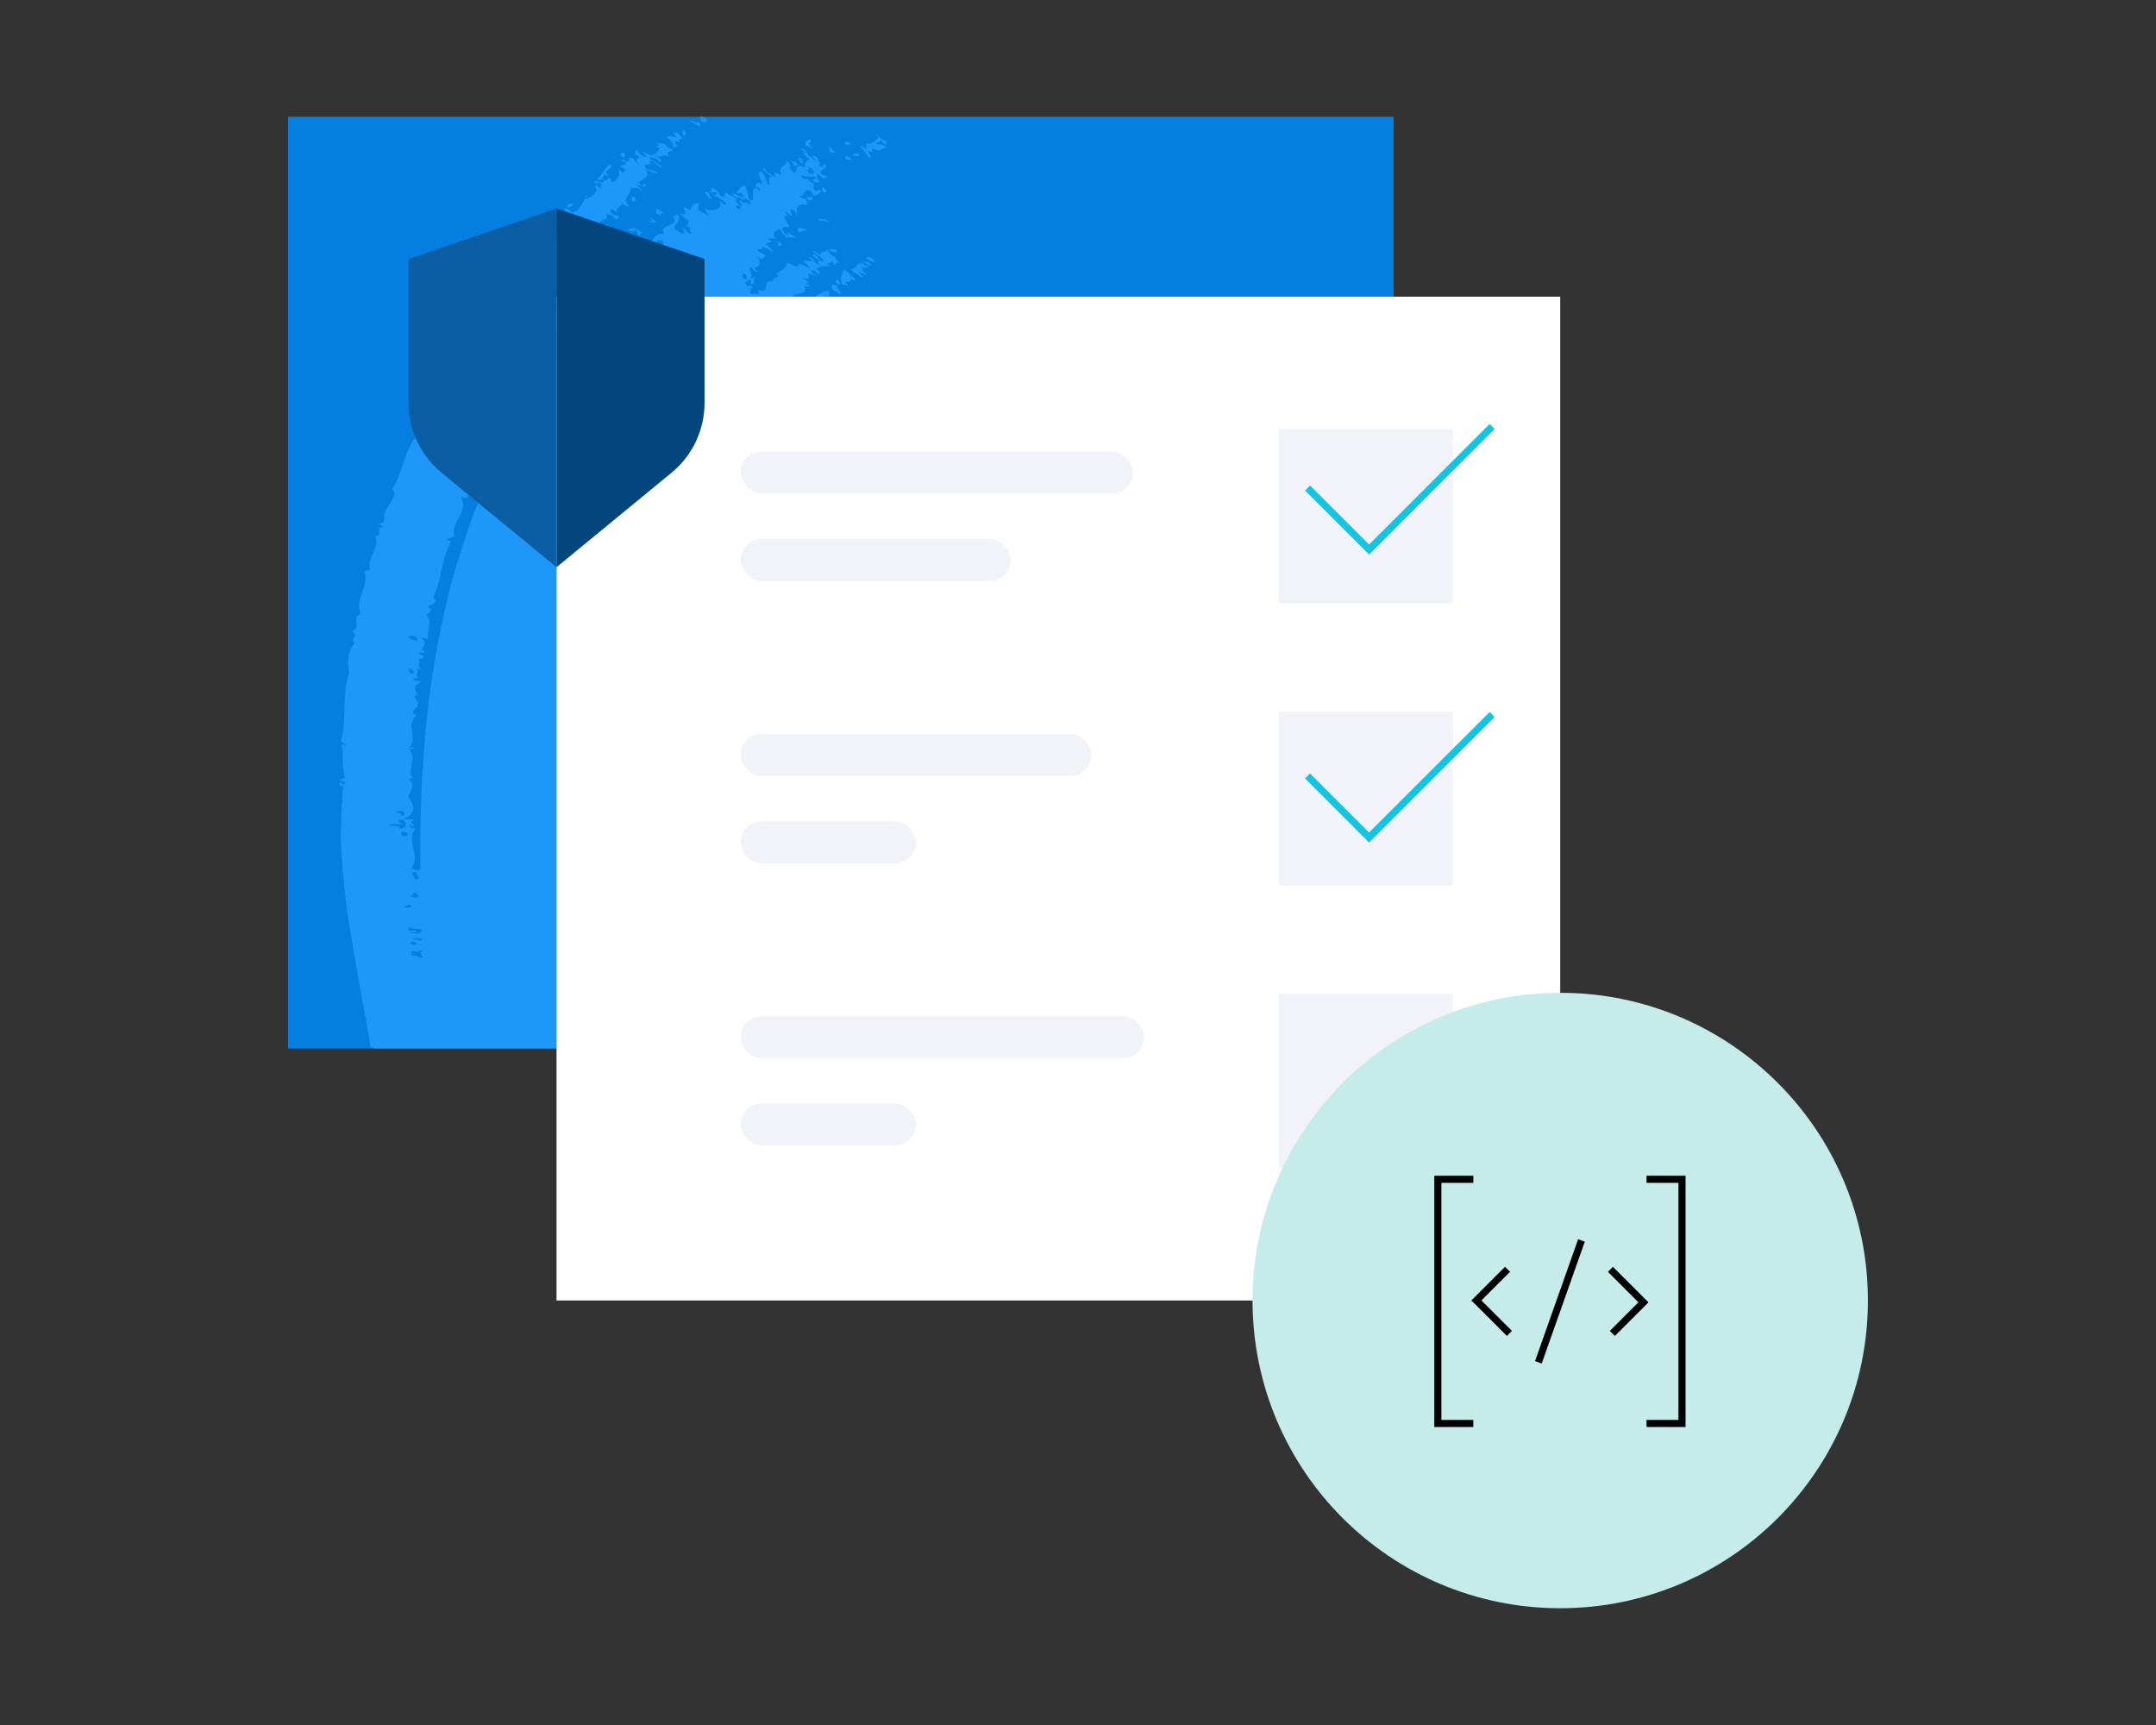 <svg xmlns="http://www.w3.org/2000/svg" xmlns:xlink="http://www.w3.org/1999/xlink" id="Layer_1" viewBox="0 0 750 600"><rect x="0" y="0" width="750" height="600" fill="#333333" stroke="none"/><defs><style>.cls-1,.cls-2,.cls-3,.cls-4{fill:none;}.cls-5{fill:#03467d;}.cls-6{fill:#fff;}.cls-7{fill:#f1f3f8;}.cls-8{fill:#c6ecea;}.cls-9{fill:#057ee1;}.cls-10{fill:#0b5ea3;}.cls-2{stroke:#13c5e2;}.cls-2,.cls-3{stroke-miterlimit:10;stroke-width:2.47px;}.cls-3{stroke:#000;}.cls-11{fill:#1e97fa;fill-rule:evenodd;}.cls-4{clip-path:url(#clippath);}</style><clipPath id="clippath"><rect class="cls-9" x="100.22" y="40.62" width="384.57" height="324.07"></rect></clipPath></defs><rect class="cls-9" x="100.22" y="40.62" width="384.57" height="324.07"></rect><g class="cls-4"><path class="cls-1" d="m377.81,506.05c-26.84-68.2-40.46-138.33-36.56-205.77l.88-12.6c.4-4.18.94-8.34,1.37-12.51.36-4.19,1.15-8.29,1.73-12.43l.92-6.2,1.19-6.13c3.07-16.37,7.2-32.46,12.4-48.06,5.19-15.59,11.46-30.71,18.54-44.95,3.59-7.04,7.32-13.95,11.18-20.29l2.89-4.61,2.82-4.27c.9-1.28,1.82-2.66,2.57-3.65l.57-.79.42-.54.2-.28c.05-.07.04-.06.04-.05v.02s-10.04-7.92-10.04-7.92l-12.34-9.92-6.14-5c-7.86-6.39,54.88,44.23,28.37,23.01l-.15.19-.62.75L224.17-21.2l-2.16,2.65-1.28,1.62-1.22,1.57-1.02,1.34-2.03,2.69-1.82,2.49c-2.47,3.36-4.59,6.45-6.77,9.62-2.11,3.12-4.11,6.18-6.13,9.27l-5.73,9.15c-7.4,12.15-13.99,24.29-20.2,36.55-12.23,24.52-22.52,49.51-31.01,74.99-8.49,25.48-15.14,51.42-20.07,77.6l-1.86,9.82-1.52,9.85c-.96,6.57-2.1,13.14-2.75,19.73-.73,6.59-1.52,13.18-2.14,19.77l-1.41,19.79c-.1,1.65-.25,3.3-.31,4.95l-.16,4.94-.3,9.88-.27,9.88c-.04,3.29.04,6.57.06,9.85.1,6.56.11,13.14.32,19.69l1.06,19.59c.27,6.55.98,13.01,1.6,19.49l.96,9.72c.34,3.23.59,6.49,1.09,9.68l2.72,19.23.69,4.81.35,2.4.43,2.38,1.75,9.5c9.25,50.7,23.72,99.6,42.04,146.04l210.69-83.32Z"></path><path class="cls-11" d="m295.57,49.58c-1.65-.63-2.05-.29-1.42.81.31-.4,2.34.51,1.42-.81Z"></path><path class="cls-11" d="m298.37,53.34c.08.67-2.29-.48-1.39.8.8-.02,2.9.94,1.39-.8Z"></path><path class="cls-11" d="m288.89,51.28c-1.26-.24-.02.67-.15,1.54,1.15.48,1.12.12,1.7.2-.41-.69-1.16-1.02-1.55-1.74Z"></path><path class="cls-11" d="m245.25,40.85c-.67-.15-1.35-.3-2.02-.45,1.19,1.22-.01.88.85,1.89,1.87.49,2.25.02,1.17-1.44Z"></path><path class="cls-11" d="m296.08,55.09c-.94-.99-2.91-1.06-1.91.02,1.44,1.04.73.04,2.45.78-.54-.45-1.07-.9-.54-.8Z"></path><path class="cls-11" d="m242.84,42.36c-.41.58-1.78-.28-3.05-.65,1.11,1.08,2.52,1.78,4.14,2.24-.36-.52-.73-1.06-1.09-1.59Z"></path><path class="cls-11" d="m279.49,55.55c-1.24-1.1-2.56-.53-.89,1.03,2.07.86-.81-1.64.89-1.03Z"></path><path class="cls-11" d="m235.29,45.88c-.31.13.02.95-.74.19-1.15-.28.77,1.36.9,1.87-1.68-.7-2.66-.58-3.79-.39,3.21,1.96,2.18,2.8,2.6,4.2.44-.38.26-1.14,2.2-.58-2.2-1.34-1.1-1.05-1.7-2.35.56.29,1.13.57,1.81.69-.65-.98-.35-1.38.9-1.17-.62-.95-1.28-1.88-2.2-2.46Z"></path><path class="cls-11" d="m276.89,56.44c-.67-.17-1.33-.35-1.99-.52.56.4,1.53,1.27.82,1.16.94.94,2.62.7,1.17-.64Z"></path><path class="cls-11" d="m286.42,65.21c-.77.07-.66.73.22,1.9.62-.2,1.72-.58-.22-1.9Z"></path><path class="cls-11" d="m217.07,53.15c-1.56-.27-1.75.73-.08,1.69.16-.49.77-.71.08-1.69Z"></path><path class="cls-11" d="m282.48,68.47c-.55.29-2.89-.56-1.06,1.26.86-.1,1.74-.18,1.06-1.26Z"></path><path class="cls-11" d="m245.64,66.7c-1.17.2.71,1.19,1.06,2.45.25-.12.52-.24,1.23-.09-2.52-1.77.17-1.23-2.29-2.36Z"></path><path class="cls-11" d="m284.48,76.24c1.17.95,1.9.07,3.97.98-1.47-1.48-2.94-.89-3.97-.98Z"></path><path class="cls-11" d="m278.15,78.98c-.18.52-1.23.52-.21,1.76,1-.15,1.37-.69,2.8-.57-.44-.92-2.14-.27-2.59-1.19Z"></path><path class="cls-11" d="m221.25,68.9c-2.4-1.57-1.05.65-1.65.76,1.93,1.3,1.12-.61,1.65-.76Z"></path><path class="cls-11" d="m229.11,74.63c1.81.51-.43-1.18,1.95-.36-.9-.86-1.99-1.46-3.27-1.79,1.75,1.52-.72,1.05,1.32,2.15Z"></path><path class="cls-11" d="m199.28,70.81c-1.35.07-2.49.27-1.53,1.54.64-.45,1.77-.64,1.53-1.54Z"></path><path class="cls-11" d="m303.31,89.71c-1.64-.65-.85.19-2.17-.26.72,1.07,2.02,1.42,3.38,1.71-.4-.48-.8-.96-1.21-1.44Z"></path><path class="cls-11" d="m290.72,86.91c-1.96-.69-1.76-.08-2.37.04,1.11.88,4.02,1.33,2.37-.04Z"></path><path class="cls-11" d="m300.09,91.47c-.48-.17-.35.02-.2.24-2.81-.27-1.54,1.91-3.87,1.94.93,1.32,2.53,1.76,3.64,2.84,1.61.16-1.05-1.23-.55-1.55,1.39.16,2.1,1.03,2.46.58-2.18-1.31-1.06-1.65-1.96-2.74,1.73.62,1.49.07,2.67.37-.37-1.01-1.83-.67-2.2-1.68Z"></path><path class="cls-11" d="m220.96,80.03c.71-.05,1.13,1.36.75,1.4,1.95,1.43.03-.76,1.72-.11-.56-1.11-1.77-1.23-2.6-1.96-1.09-.03-1.74.17-2.45.35,1.06,1.1,2.34.74,2.57.32Z"></path><path class="cls-11" d="m342.16,105.87c-1.17-.23-3.29-1.05-1.67.49.72-.07,2.31.43,1.67-.49Z"></path><path class="cls-11" d="m345,107.53c-1.25-1.03-1.88-.4-1.01.43,2.37,1.14.2-.59,1.01-.43Z"></path><path class="cls-11" d="m340.62,106.91c.68.84,1.7,1.31,2.5,2.04.52.06.21-.38.84-.25-.94-.79-2.11-1.33-3.33-1.79Z"></path><path class="cls-11" d="m220.59,82.26c-2.54-1.36-1.57.8-3.16.6,2.49,1.81,3.07.06,3.16-.6Z"></path><path class="cls-11" d="m369.26,119.79c-.7-.03.05,1.09,1.69,2.89-.48-.9.09-1.13-1.69-2.89Z"></path><path class="cls-11" d="m214.34,86.75c1.36.68,3.62.79,2.46-.38-1.27-.65-4.1-1.03-2.46.38Z"></path><path class="cls-11" d="m323.68,106.28c-1.86-.57-1.54,1.47,1.21,2.18-1.91-1.62-.59-1.33-1.21-2.18Z"></path><path class="cls-11" d="m291.51,99.51c-2.25-1.14-3.1.02-1.28,1.74.74.05,1.19.47,1.63.91,2.35.5-2.01-2.76-.35-2.65Z"></path><path class="cls-11" d="m352.2,116.75c-2.26-.8-2.53-.36-1.8.68-.11-.67,2.94.61,1.8-.68Z"></path><path class="cls-11" d="m211.23,89.04c-.26.18-.53.34-1.03-.1,1.3,1.9-1.94,1.6-.55,3.55.63-1.58,5.92.08,1.58-3.45Z"></path><path class="cls-11" d="m318.19,110.26c-1.98-.76.21.88.59,1.48.22-.09.47-.17,1.17.02-.67-.4-1.25-.9-1.76-1.49Z"></path><path class="cls-11" d="m209.47,92.8c-1.3-1.1-.78.24-2.06-.19,2.76.93-.15.63,1.43,2.09,2.44.7-1.35-1.58,1.1-.87-.52-.52-1.01-1.02-.47-1.03Z"></path><path class="cls-11" d="m207.48,94.26c-1.28.68-4.72-.65-3.34,1.03,2-.31,2.65,1.58,4.6,1.36-2.95-1.41,0-1.17-1.25-2.39Z"></path><path class="cls-11" d="m335.31,120.52c-.85.24-.16,1.63,2.24,2.34-.95-1.12-.47-1.08-2.24-2.34Z"></path><path class="cls-11" d="m204.25,99.54c-2.31-.26-1.04,1.12-1.96,1.49-1.17-.13-1.94-.96-2.69-1.83-1.78.59,2.5,2.45,1.09,3.69,2,.5,1.19.1,3.08.2-1.21-1.41-.65.01-2.39-.49.5-1.24,3.81-1.17,2.86-3.07Z"></path><path class="cls-11" d="m271.49,112.64c-1.59-.03-.21,1.54,1.11,2.48.61-.46,1.02-1.13-1.11-2.48Z"></path><path class="cls-11" d="m306.55,119.56c-.44.37-.66-.15-1.98-.38.82.71,1.87,1.09,2.8,1.63.58.03-.41-.76-.82-1.24Z"></path><path class="cls-11" d="m293.83,128.24c-.72.36-1.32.79.2,2.23-.44-.89,1.88-1.06-.2-2.23Z"></path><path class="cls-11" d="m347.68,145.28c-1.28-.31-.99.17-1.78.1.57.78,2.08.28,2.64,1.05.57.05-.43-.69-.86-1.15Z"></path><path class="cls-11" d="m373.88,151.72c-1.32-.17-.67.7.76,1.97-.12-.57.95-.97-.76-1.97Z"></path><path class="cls-11" d="m272.67,135.75c-.67-.07-1.35-.15-2.02-.22.61.32,1.23.64.68.64,1.17.82,2.74.45,1.34-.42Z"></path><path class="cls-11" d="m355.02,152.34c-1.69-.24-.4,1-3.07.29.84.66,2,.89,3,1.33.58.67-1.26.36.73,1.32.81.07-.95-1.1.94-.5-2.82-1.63-.02-1.03-1.61-2.44Z"></path><path class="cls-11" d="m280.98,142.54c-.11.23-1.18.03-.83.46.94.93,3.04,1.31,3.24.91-.51-.95-1.91-.42-2.41-1.37Z"></path><path class="cls-11" d="m352.48,159.13c-2.14-.96-3.67.15-1.02,1.45.02-.63-.87-1.69,1.02-1.45Z"></path><path class="cls-11" d="m367.85,165.18c-1.52-.28-1.36.24.15,1.39-.15-.51.83-.49-.15-1.39Z"></path><path class="cls-11" d="m342.09,161.3c-.57.22-1.95.07-.7,1.09.78-.12,1.59-.23.7-1.09Z"></path><path class="cls-11" d="m336.15,163.76c-.91-.07,0,.66-.92.59.63.42,1.54.43,2.35.59-.48-.4-.95-.79-1.43-1.19Z"></path><path class="cls-11" d="m336.36,165.97c-1.73-.37-.36.6-1.42.52.87.54,3.36.61,1.42-.52Z"></path><path class="cls-11" d="m266.24,159.99c.21.25.55.29.88.33.35.35-.62.2-1.16.22.35.52,3,1.32,1.83,1.5,1.35,1.06.89-.55,1.89.38-.02-.51-1.03-2.41-3.43-2.43Z"></path><path class="cls-11" d="m268.52,162.63c-1-.15-.67.18-.28.55-.69-.01-1.37-.02-1.88-.38-.58.06.49.73.96,1.17.85.04,1.69.09,2.54.13-1.46-.87-.24-.73-1.32-1.46Z"></path><path class="cls-11" d="m258.57,162.73c-.75.17-.39.74.3,1.43,1.76.2.85-.57-.3-1.43Z"></path><path class="cls-11" d="m326.93,169.84c-.81.29,2.28,1.48,3.32,1.64.35-.57-2.1-1.03-3.32-1.64Z"></path><path class="cls-11" d="m332.64,171.04c-1.06.3-2.81.66.29,2.23-.56-.93,2.48-.39-.29-2.23Z"></path><path class="cls-11" d="m326.89,170.82c.16.54-.83.62.18,1.5.68-.2.45-.77,1.54-.8-.52-.33-1.24-.31-1.73-.7Z"></path><path class="cls-11" d="m318.37,169.85c.25,1.38-1.34,1.05,3.55,2.14-1-1-2.34-1.46-3.55-2.14Z"></path><path class="cls-11" d="m257.29,167.22c-1.53,0-1.77.48-.72,1.39.58-.35,2.01-.39.72-1.39Z"></path><path class="cls-11" d="m249.91,172.76c1.88,2.18-.71,2.68,2.44,4.59.35-1.09.6-2.2-.3-3.71.66.05,1.11.53,1.63.88,2.02-.44-1.51-1.66-3.78-1.76Z"></path><path class="cls-11" d="m318.6,178.61c-1.53.19,3.26,1.48,1.86,1.41,2.83,1.09-.76-1.24-1.86-1.41Z"></path><path class="cls-11" d="m319.59,179.7c-.76.14-.86.54.73,1.55.71-.16.43-.7-.73-1.55Z"></path><path class="cls-11" d="m250.35,180.48c-.68,0-1.36,0-2.04,0,.61.51,1.41.6,2.02,1.13-.21-.45,1.06-.43.02-1.14Z"></path><path class="cls-11" d="m304.24,183.86c.93.54,2.13.59,2.88,1.44.81-.4-2.14-2.25-2.88-1.44Z"></path><path class="cls-11" d="m335.81,213.22c-2.92-.21,0,1.14,1.74,1.7.15-.35-.92-1.06-1.74-1.7Z"></path><path class="cls-11" d="m328.97,224.63c-1.9.08,2.12,1.05,0,1.19-1.81-.19-.99-.76-2-1.18-1.25.22-.09.96,1.79,1.65.29-.27.81-.28,2.01-.01,2.07,1.1-1.61.73.7,1.88.15-.27-.24-.67,1.71-.48-1.99-1.24-.79-1.63.7-1.65-1.66-.44-3.54-.32-4.92-1.41Z"></path><path class="cls-11" d="m327.96,229.38c-.67.01-1.34.02-2.01.03,1.46.86.58.67,2.42,1.38,1.74-.05-1.92-1.67,1.2-.49,1.19-.05-1.21-.78-1.61-.92Z"></path><path class="cls-11" d="m324.93,230.62c1.21.28,2.24.98,3.32,1.59.5,0,1-.02,1.5-.03-.54-.26-.6-.41-.29-.47-1.71-.42-1.24-.16-2.11-.9-.86.04-1.56-.26-2.42-.19Z"></path><path class="cls-11" d="m322.31,232.11c1.57.82-.05.87,1.29,1.63,1.27-.27-.64-1.3,2.03-1.24-1.91-.7-1.25-.09-3.32-.39Z"></path><path class="cls-11" d="m326.02,235.1c-.91-.59-1.92-.97-3.12-.86.05.19.13.38.71.69.75.16,1.57.21,2.41.16Z"></path><path class="cls-11" d="m324.5,235.14c-.85.06-1.56-.24-2.42-.16.59.39,1.9.55,1.2.67.71.3,1.61.15,2.43.16-.4-.22-.8-.45-1.21-.67Z"></path><path class="cls-11" d="m327.83,236.69c-.91-.29-4.13.01-2.33.78,1.02-.21,2.66-.27,2.33-.78Z"></path><path class="cls-11" d="m320.56,242.73c1.62.65.98.82,1.96,1.33,1.85.08-.16-.65,1.69-.57-1.12-.49-2.25-1-3.65-.76Z"></path><path class="cls-11" d="m320.49,246.81c-1.23.11-1.35.44-.37.98l2.02-.13c-.55-.28-1.09-.57-1.64-.85Z"></path><path class="cls-11" d="m319.15,249.05c-.73.39-.95.88-1.48,1.3.92.6,2.43-.36,3.34.24.6-.22-.68-.39-1.23-.63-.43-.35,1.23-.29-.63-.91Z"></path><path class="cls-11" d="m323.56,251.6c-.92.13,1.06.81.14.94,1.74.26,2.1-.02,2.62-.42-.84-.39-1.95-.03-2.75-.52Z"></path><path class="cls-11" d="m315.7,253.17c2.39,1.23-.42,1.52-.75,2.26,2.68.98,3.47-.37,5.92-.27-2.57-.57-2.85-.42-3.42-1.4,2.15-.18,3.56.15,3.59-.53-2.58-.58-3.19-.38-5.34-.05Z"></path><path class="cls-11" d="m321.62,254.37c-.81.42.18,1.16-.99,1.52,1.3.18,3.54-.58.99-1.52Z"></path><path class="cls-11" d="m323.05,257.37c-.95.05-.55.34-1.59.38,1.26.58,2.86.16,4.1.83.39-.19.04-.51-.67-.89-1.65.26-.54.46-1.84-.32Z"></path><path class="cls-11" d="m322.31,261.01c-1.23.02-1.05.26-1.6.39,1.11.07,2.08.55,3.27.4-1.68-.31-.49-.26-1.68-.79Z"></path><path class="cls-11" d="m300.93,304.4c-1.62.58-.55,1.32.99,2.08.86-.54,2.32-1.04,2.67-1.6-1.2-.27-2.45-.29-3.66-.47Z"></path><path class="cls-11" d="m307.19,317.65c-1.96.26.12.63-.65.91,1.29.23,2.59-.62.65-.91Z"></path><path class="cls-11" d="m303.12,331.24c-1.85,0-2.03,1.17-.26,1.61.77-.54.16-1.08.26-1.61Z"></path><path class="cls-11" d="m301.62,337.86c1.2.62,1.16,1.8,3,1.96.13-.64-.3-1.8-3-1.96Z"></path><path class="cls-11" d="m304.76,351c-1.12.55-.1,1-.63,1.51,1.46-.04,2.7-1.2.63-1.51Z"></path><path class="cls-11" d="m297.89,365.59c1.08-.04,2.14.21,3.22.17.33-.3-.09-.54-.88-.76-.79.32-1.56.24-2.35.59Z"></path><path class="cls-11" d="m146.07,440.33c-1.1,1.65,3.21,2.4,2.11,4.05,3.39-1.31-.5-2.96-2.11-4.05Z"></path><path class="cls-11" d="m149.57,444.32c-1.38.84-.91,1.38,1.02,1.65.29-.66-.02-1.21-1.02-1.65Z"></path><path class="cls-11" d="m307.31,390.37c.77.01,1.54-.09,2.32-.43-.01.92-.22,1.18.87,2.08,1.17-1.07,1.2-1.97.07-2.74-1.1.66-2.17.63-3.25,1.1Z"></path><path class="cls-11" d="m300.74,395.67c1.39-.21,2.75.24,4.15-.43-.04-.55-2.7-.21-4.15.43Z"></path><path class="cls-11" d="m309.55,393.23c-.77-.04-1.56.44-2.33.73.92.24,1.83.26,2.76.18.83-.43-1.93-.38-.43-.9Z"></path><path class="cls-11" d="m321.87,423.9c-.78.68,1.31.47,2.35.5.3-.34-.16-.52-.97-.63-.44.22-.91.12-1.38.14Z"></path><path class="cls-11" d="m327.93,424.75c-.79.53,2.12.4,2.8.25.02-.59-1.11-.6-2.8-.25Z"></path><path class="cls-11" d="m325.35,427.75c-1.03,1.41.51,2.29,1.13,3.35,2.13-.73,1.78.1,3.24.26-.34-1.58-3.2-2.04-4.38-3.62Z"></path><path class="cls-11" d="m327.43,431.45c-1.17.76.88.82,1.47,1.2.86-.69.68-1.16-1.47-1.2Z"></path><path class="cls-11" d="m328.92,433.19c.03.54-.91,1.31.1,1.63,1.53-.44,2.26-1.62-.1-1.63Z"></path><path class="cls-11" d="m325.83,435.4c-.05.7-.96,1.19-1.73,1.78,1.96-.06,2.09.18,4.56-.75-3.08.59-1.16-.87-2.83-1.03Z"></path><path class="cls-11" d="m351.33,430.5c-2.07.31-.96,1,.05,1.05,1.13-.48.87-.64,1.33-.96-.69-.1-1.95.33-1.38-.08Z"></path><path class="cls-11" d="m334.87,440.63c-.3-.07-.6.07-.9.21-.3.16-.6.32-.89.48,1.09-.07,1.2.35,1.4.81.21.46.53.95,1.99,1,.44-.29.89-.43,1.35-.47-1.28-.33-1.2-1-2.89-1.23,2.18-1.21,1.64-.08,3.64-.6,1.44-.66-2.86.04-1.41-.62-.55-.08-3.17,1.37-2.28.4Z"></path><path class="cls-11" d="m352.35,432.65c-.11.86.3,1.61,2.39,1.95-.04-.82-1.08-1.42-2.39-1.95Z"></path><path class="cls-11" d="m337,443.7c.24.39-2.86,1.15-2.61,1.75,1.77-.68,2.87-.83,3.68-.35.97-.79-.22-1.05-1.07-1.39Z"></path><path class="cls-11" d="m340.26,443.87c-.95.87.79,1.09,2.01,1.43.6-1.09-.94-.87-2.01-1.43Z"></path><path class="cls-11" d="m341.34,449.8c.78-.03,1.48-.74,2.25-.72.03-.92-4.61-.66-2.09-2.22-4.98,1.29,1.38,1.65-.16,2.94Z"></path><path class="cls-11" d="m343.28,446.14c-1.23,1.27,1.78,1.47,3.45,2,1.44-1.32-2.02-1.39-3.45-2Z"></path><path class="cls-11" d="m350.73,446.43c-2.43.55.34.9,1.03,1.09,1.19-.76-1.86-.42-1.03-1.09Z"></path><path class="cls-11" d="m348.07,447.65c-.51.9-1.83,2.02,1.59,1.9-2.19-.2.71-1.72-1.59-1.9Z"></path><path class="cls-11" d="m345.31,452.34c2.02-1.35,4.13-.94,3.22-.17-1.71.83-2.37.31-3.22.17-2.12.93,1.06.45-.79,1.31,4.06-.83,8.75-.29,10.63,0,3.18-.91-2.75-1.08-4.68-.64,2.64-.81.4-1.14,3.08-1.5-2.95-.22-6.5-.13-11.13-.35-1.28.98.56,1.14,2.89,1.17Z"></path><path class="cls-11" d="m350.62,454.61c-.76.06-1.47.63-2.2,1.01.41.25,2.16.14,1.9.58.76-.16,1.49-.58,2.27-.49.4-.38.4-.65.81-1.04-1.25-.03-4,1.02-2.78-.06Z"></path><path class="cls-11" d="m347.19,457.2c.27.35,1.57.94,3.21-.19-1.1-.22-2.13.22-3.21.19Z"></path><path class="cls-11" d="m352.66,456.51c-2.18.35-.1.64-1.72,1.29,1.73-.36,1.79-.53,2.74-.21,1.34-.82-1.1-.6-1.03-1.08Z"></path><path class="cls-11" d="m305.89,48.41c1.02.52,1.31,1.74,2.63,1.97-.49-.76.09-.65-.45-1.49-1.25.83-5.9-5.84-2.42-.89-.67.38-1.1.96-1.72,1.39-.6.43-1.39.7-2.82.49,1.16,1.71.43,1.42-1.19.54.38.47,1.13.6,1.47,1.14.33,1.03-1.55-.94-2.42-.83,1.68,1.45,1.22,1.54,3.55,4.32,1.07.08-.21-1.63-.62-2.69,2.42,1.25,1.38-.16,1.41-.76,4.08,1.85,3.34-.75,5.22.04-1.02-1.77-3.29-1.61-3.36-1.26-1.2-1.83,2.07,0,.72-1.97Z"></path><path class="cls-11" d="m281.97,48.58c-1.57,0-1.82.95-1.86,2.05,1.18.07,1.66.92,2.74,1.1-3-2.5-.18-1.68-.88-3.14Z"></path><path class="cls-11" d="m278.72,51.52c-.32.38.48,1.14,1.79,1.46.24.44-.67.08-1.22-.02.48,1.11,1.5,1.58,2.13,2.5-.72.72-2.07,1.03-1.24,2.81-4.74-1.7-2.07,1.58-3.95,1.8-3.08-2.11.08-2.2-2.58-4.14.03,2.27-3.45,1.35-1.7,4.96-2.04-.72-3.73-1.39-1.88.81-2-.74-3.8-2.16-3.98-3.17-1.27-.48-.18.57-.94.41,1.53.58,2.13,2.27,3.92,2.52-2.81-.38-.63,2.42-1.86,3.03-.73-2.27-1.79-4.14-1.72-4.51-3.21-1.42-.4,2.73-.28,4.06-2.1-1.22-2.25.08-2.36.74.44.44,1.19.48,1.59.98.13.29-.21.27.08.65-.7-.36-1.18-.99-2.08-1.09-.94,1.09-.18,3.22-.67,4.57-.46-.15-.79-.48-1.29-.58.1-1.71-.99-2.95-1.05-4.65-2.55-.15-1.7,1.78-3.44,2.14,1.2,1.2.8-.14,2.02.41.83.84.43.93.67,1.41-1.66-.07-3.35-1.74-3.83-1.1.47.67,1.24.92,1.69,1.61.48.09.04-.38-.09-.65,1.16.23,4.28,2.2,2.01.41,2.79.5,3,2.02,2.28,2.36-.72-1.42-2-.06-3.4-1.63-1.01-.07,1.56,1.98.77,2.04-1.83-.5-2.17-2.12-2.09-2.63-.81-.98-2.38-.92-3.19-1.91-1.4-.09.07,1.51-1.55,1.29-1.75-1.07-.83-1.29-2.58-2.74-2.68-.84.03,1.51-2.36.84,1.27,1.11,1.17-.23,3.04.58-.36.39-.37.99-1.35,1.02,2.11.33,2.79,1.22,4.52,2.45.15.28-.21.28.09.65-1.27.15-1.35-1.28-2.62-1.14,2.18,2.14-2.16,4.29-5.13,2.26,1.21,1.22.07,1.26,1.81,2.23-1.77.05-2.62-1.13-4.17-1.36.93-.48-.2-2.13,1.16-2.36-2.09-.59-3.54.96-3.4,2.3-1.01-.17-1.48-1.13-2.64-1.08.82,1.32,1.79,2.73-1.12,2.4,2.04,1.24,1.33,1.69,3.87,2.54-2.06-.54.22,1.46-2.03,1.27,3.27,1.2.41,1.85,2.47,2.93-1.96.38-2.03-1.93-3.79-1.86,1.37,1.34,1.15,1.82.32,1.96-1-.46-1.85-1.13-2.77-1.69-.04-2.08,2.51-2.68,1.21-4.96-1.8-.52.43,1.17-1.94.35,3.36,4.43-5.24,2.4-2.75,6.35-5.38-.3-3.22,5.45-8.25,4.08-.71.44-1.12,1.03-2.01,1.38,2.96,1.91.01,1.8.29,2.93-.74-.29-1.27-.89-2.18-.89,2.15,1.14,1.53,2.25-.28,1.26,1.48,2.91-3.2,2.79-2.69,5.22,1.49.09,1.72,1.3,2.15,1.82-1.15-.19-1.57-1.57-2.66-1.87-2.94.44-1.11,3.16-1.79,4.67-3.16-1.52-4.38.14-2.49,1.4-1.73-.41-.87.38-2.25.14,4.18,2.88-4.23,3.1-1.22,6.7-5.53-.7.83,5.23-4.57,4.24.74-.26.34-1.02.38-1.59-2.56-.66-.1,2.34-1.8,3.13-.69.32-4.32,1.02-1.77,2.17.83.74-1.66.08-2.23.23,1.11,1.83-.99,2.32.36,4.23-2.35.64-3.33,3.69-4.61,5.7-1.19,1.57-2.4,3.14-3.53,4.75-1.11,1.61-2.21,3.23-3.29,4.86-2.16,3.27-4.25,6.58-6.27,9.94-1.93,3.38-3.77,6.81-5.55,10.27-1.76,3.46-3.56,6.94-5.06,10.51-1.55,3.55-3.03,7.13-4.46,10.74-.7,1.81-1.44,3.61-2.07,5.44l-1.84,5.5c-1.2,3.68-2.35,7.38-3.45,11.09-.27.93-.56,1.86-.81,2.79l-.71,2.81-1.36,5.63c-7.15,30.12-9.23,61.2-8.84,91.83-1.16.47-2.18-.03-3.23-.36,3.55-4.41-1.93-9.38,1.4-13.8-1.87-.47-1.6-.7-2.07-1.45.93-.12.35.34,1.29.66,1.22-.64-2.15-1.65.42-2.17-1.14-.64-2.5-.08-3.65-.67,4.76-1.63,3.67-4.81,1.49-7.61.97-2,2.63-3.91.3-6.24.51-.19.97-.18,1.42-.04-1.18-1.75-.71-3.67-.36-5.46.34-1.79.54-3.45-1.13-4.71,1.34-.36,1.72.15,2.02-.49-.58-.26-1.27.02-1.93.13,3.67-3.73-1.67-7.76,2.75-11.52-2.98-.8.21-2.48.36-3.48.3-1.67-2.54-3.32.06-3.72-1.69-1.76-1.52-3.24,1.19-4.29-.7-.95-1.96.14-2.65-.82-1.03-.34,1.74-.9,2.04-.41-2.2-1.37.17-1.97-1.04-3.18.72-.26,1.28.01,1.84.32-2.15-1.68-.22-2.66-1.24-4.16,3.48.47.39-.03,2.14-.74-1.19-.22-2.16-.84-2.04-1.31.77.12,1.59.07,2.44-.12-3.28-1.47,1.81-2.39-1.53-4.79.85-.17,1.62-.04,2.33.26-.54-2.3,1.68-7.03-.36-7.99-.22-1.18,3.09-1.62.11-3.38,2.43-.55,4.15-2.06,1.94-2.99,3.29-6.38,2.64-13.05,6.33-19.57-.48-.48-1.15-.44-1.68-.81,1.49-.21,1.06-.52,2.83-.99-.88-2.2.36-4.26,1.52-6.42,1.18-2.15,2.2-4.41.75-7.13.87-.12,1.55.27,2.44.12.12-1.75-.54-3.74,1.06-5.06-1.31-.31-5.32-1.02-5.84-2.9,1.96.06,2.87.76,3.99.03,1.49.16,2.84,1.85.86,1.61,1.93,1.27,3.54-.25,1.31-.76,4.2-1.16.07-4.86,4.5-5.93-2.89-1.43-1.31-2.59,1.73-2.73-.43-.54-1.1-.57-1.78-.57,2.28-1.45,1.93-3.76,4.33-5.16-.66-.41-1.49-.46-2.14-.9,2.67-2.26,1.04-7.17,6.11-7.8-.36-.31-.91-.23-1.39-.3,2.18-2.73,2.06-6.29,6.11-8.31-.96-2.85,2.45-5.7,4.11-8.2-.68-1.01-2.09-.65-2.78-1.67-.08-.3-.17-.59.35-.66,4.47,2.5,3.25-1.16,5.02-1.55-2.2-1.23-.82.56-2.26.28-1.99-.43-.94-1.27-1.21-1.66,6.16,1.13,3.8-2.44,6.9-3.11-.68-1.03-2.08-.7-2.75-1.73-.25-.37.79-.2.34-.65.81.13,1.3.87,1.9,1.38,1.39-.01,1.6-.52.34-1.63-.85-.38-2.01-.17-2.57-1.07-1.03-.03.28.91-1.38.61-1.47-1.28,1.19-.83-.86-2.35,2.82.52,1.87-.54,2.6-.9,2.2.75-1.03.87.49,1.99,3.42.15.87.91,1.72,1.71,3.91-.28.28-1.61,3.29-2.17-.71-.63-1.96-.28-2.76-.77-.31-.33.38-.24.7-.3-.99-.72-1.53-.76-1.9-.4-1.96-1.83-.59-2.25-2.48-4.06,1.15-.13,1.37-.38,2.92.46.36-.71-2.78-2.95-.94-3.02,1.06,0,1.43,1.25,2.19,1.76,1.48-.02-.44-1.41-1.67-1.73-1.03-1.06,2.29-.2,1.25-1.26.95.19,1.5,1.12,2.74.81-2.86-2.16-2.26-4.99.98-3.57.13-.81,2.03-.82-.09-2.66,3.89.67.65-2.43,4.05-1.37-4.57-3.18,4.43-1.67,1.33-4.84,1.91-.78,1.38-2.73,3.67-3.31,1.44.13-.36.86,1.67.81-2.67-4.01,4.02-3.43,3.08-6.61-.96-.15-.71.33-1.75.14-.64-.15-.99-.76-1.67-.84.98-.75,3.59-.66,4.31-1.52-.94-.69-.99-.16-1.55-.17-1.69-.48.79-.53-1.06-1.77,1.13.51,1.66.57,2.06.23-4.21-3.22,3.2-1.63.76-4.56,1.46.02,2.56.6,3.31,1.73,1.76.37.51-.83,1.62-.79-.57-.52-1.54-.46-2.36-.62-1.48-1.33-.75-1.5-.84-2.1.97.2,1.7.79,2.27,1.61-.9-1.91,1.27-2.23,1.76-3.42.94.27,1.4,1.23,2.67,1.02-3.85-2.9,1.29-4.56.08-6.63,2.24.76,2.54-.73,3.68,1.21.88-.41-.2-1.08-1.52-1.89.16-.79,4.44,1.38,3.18-.51-1.6-.48-.42.6-1.43.45-.27-.43-.65-.69-1.12-.84,1.18-1.44,4.61-1.59,2.43-4.96,2.21,1.33,2.02,1.04,4.46,1.74-.88-1.16-2.53-1.25-3.95-1.65-2.71-2.71,3.12-.45.94-2.86,2.14-.05,2.68,2.1,4.52,2.44-1.07-1.4-2.76-1.97-4.08-3.04-1.04-1.43,1.98.32,1.46-.42.78.24,1.15,1.04,1.68,1.63.94-.19.36-1.69-1.24-2.23,3.46.56,1-.87,4.5.14-.86-1.92-.17-1.64,1.57-2.06-.96-.77-2.44-.88-2.95-2.23l-2.57-.47c-.47.51,1.89,1.52-.68.89.3.63.94.81,1.59.96-.83.84-2,4.26-5.62,1.37-1.16-.25.8,1.34.94,1.84-2.01-.44-3.05-1.64-3.27-2.58-.73.02-1.63,1.7.72,2.15.16,1.02-2.1.64-.22,2.66-1.14-.27-1.43-1.71-2.49-2.09-2.01-.41,0,2.95-3.23.51-1.23-.15.86,1.26,1.39,1.23-.31.61-.85,1.09-2.43.98.57.53,1.38.74,1.92,1.3.44.75-.8.54-.35,1.3-.69-.35-1.32-.81-1.92-1.3.75,2.28-.33,3.5-1.95,4.45-1.4-.28.19-.56-1.21-1.52-1.48-.18.02,1.29-2.18.71-.49-1.12-.14-1.79,2.09-1.41-3.11-2.37,2.01-1.82.51-4-2.47,1.46-2.77,3.82-4.67,5.13,1.24,1.18.81-.22,2.06.28,1.61,2.24-4.22-.9-2.61,1.35.61-.1.85-.39,1.45-.49,1.87,1.59-1.07.55.79,2.13-.96.03-1.42-.67-1.94-1.27-.33.17.16.8-.94.56,2.65,1.77-.86,3.56-2.44,4.44-2.16-.76,1.35-.24-.21-1.37-.71,2.51-1.97,4.72-4.62,6.25-.8-.19-1.21-.97-1.76-1.53-2.52-.38.04,1.6,1.36,2.17-.12,1.19-2.45-1.24-3.93-.74.39,1.37,2.35.35,3.01,1.32-.99,1.26.72,3.85-2.99,3.75,2.64,1.93.93,1.86,1.32,3.16-1.19.18-1.79-.63-2.9-.59,1.18,1.9.11,2.69-.6,3.66-1.73-.52-.55-1.35-.57-1.73-2.12-.15-1.66,1.65-.41,3.33-1.36.15-1.89-1.07-3.24-.91-1.13-1.11.41-1.29-1.41-2.14-1.39,1.98-1.06,3.89.22,6.78-1.81.33-2.19-1.75-3.9-1.61-.83,1.85-1.26,3.85-4.75,4.5,2.29,2.12-.37,1.7-1.14,1.98.68.71,1.84.52,2.37,1.47-3.55.04-.59,5.06-4.66,3.53-.66,2.27-4.88,4.1-3.17,6.69-2.99.06-.92,2.21-4.7,1.96,2.07,1.74-.49,1.58,1.87,3.43-1.19.27-1.84-.5-2.95-.38-2.12,3.94-3.17,8.3-7.83,11.28,1.08.53,1.91,1.35,2.26.65-3.16,2.74-5.98,5.67-5.71,9.69.73,1.2-2.89.87-2.92,1.81.52.35,1.28.18,1.76.62-1.41.72-3.08,1.69-1.75,3.84-1.03.05-2.08.1-3.11.15.81,4.39-2.39,7.41-5.19,10.63.4.25.88.28,1.26.6-1.14,1.42-2.09,2.91-2.81,4.46-.72,1.55-1.31,3.15-1.87,4.75-1.12,3.21-2.14,6.45-3.94,9.48,2.44,1.75-1.8,5.43-2.65,8.26-.49,1.53.84,3.15-1.83,3.7l1.55,1.2c-3.58-.09.42,2.68-3.11,3.19,1.09,1.93.3,3.77-.58,5.67-.88,1.9-1.86,3.88-1.04,6.03-.68.11-1.37.22-2.05.33,1.82,5.46-3.43,9.4-1.32,14.89-3.42,1.55.45,4.54-2.83,6.12,2.37,1.75-1.18,2.39.81,4.06-2.74,3.15-2.5,6.86-1.95,10.58-2.81,7.63-.58,15.95-2.95,23.62l1.68.98c.4.39-.86.25-1.43.02.86,4.33.03,7.32,1.25,11.69-.67.19-1.33.37-1.99.56.17.82,3.36.63,1.56,1.69-.93.11-.35-.35-1.27-.7-.66.46-.31,1.33,1.13,1.45-.41,3.85-.66,7.7-.79,11.54-.06,1.92-.1,3.84-.1,5.76,0,1.92.13,3.83.23,5.74.47,7.64,1.22,15.26,2.29,22.8,1.23,7.53,2.6,15.02,3.86,22.49l.47,2.8.56,2.79c.35,1.86.71,3.71,1.06,5.57.68,3.72,1.31,7.43,1.85,11.16.45.16.91.33,1.36.5-.62,2.07.29,4.07,1.02,6.07.73,2,1.44,3.97.23,6.08.63.67,3.79,1.04.89,1.42,1.39.46,2.47,2.04.84,3.27.61.2,1.23.4,1.85.6-.08,1.41-.66,2.87,1.29,4.13-1.71,6.98,4.89,13.15,1.18,20.3.62.18,1.24.35,1.86.53-2.11,1.38-1.18,3.26.99,3.55-.77.44-1.54.34-2.31.82,3.52.04,1.43.93.49,1.6,3.09,1.36,2.61,3.56,2.89,5.89-.77.43-1.54.54-2.31.49-.38.62,3.35.16,1.41,1.47.47.11.92-.21,1.39-.37.88.43-.78,1.21,1.41,1.46-.6.46-1.22.37-1.84.25,1.3.45,2.8,1.44,2.82,2.55-2.3.85-1.29-.42-2.79-.71,2.46,1.87,3.7,3.9,5.75,5.77-.76.42-1.5.83-2.26,1.25-2.11.16,1.2.32,1.82-.64,2.47.61,2.03,1.61,3.87,2.68-1.95.57-.99,1.71-2.73,1.15-.63.73,2.79.14.11,1.81,2,.51,1.4-.69,1.79-1.01,2.59.86.53,2.46,3.44,3.26-.6.28-1.24.02-1.86-.06-.51.45,1.1.55-.86,1.23,2.51-.77,1.1.45,3.29.73-3.01,3.71,7.12,5.38,2.39,9.03,4.22-.21,3.78,1.81,4.8,2.75-2.93.53-1.01-1.37-2.88-1.64-.85.46-.37.67-1.32,1.15-1.38-.78-4.22-1.3-5.22-2.16,4.78-.81-.39-2.66-1.11-3.09-1.97,2.49.18,5.58,4.57,6.67-.75.33-1.54-.02-2.32-.12.76.99,1.15,3.26,5.25,2.48.99.5-1.72.8-2.22,1.33,3.32,1.41,3.57,2.67,7.41,4.16.49,2.66,1.12,5.32,6.28,6.99-.34,1.69,2.32,3.69,5.52,4-.59,1.88,2.3,3.58,4.63,5.51,1.16.97,2.19,1.99,2.57,3.15.39,1.15.2,2.41-1.18,3.89,5.48-2.49,3.85,1.68,8.92.14-.21.99,5.32.57,2.18,2.28,5.96,2.21,7.21,5.51,3.75,10.13,1.56.05,3.13.14,4.6-.51.67.4.05,1.15-1.56,2.17,2.2-.06,1.33.7,1.56,1.16,2.52-.47,2.28.09,4.64-.21,1.13-.65-.9-.45-.15-1.01,3.7,1.27,4.54,4.78.8,8.7,3.37-.65,4.38.05,4,1.3,7.25.02,11.59,1.49,14.72,3.29-.84.6-1.67,1.19-2.51,1.79,2.8-1.16,2.58.73,4.39.91-.58.25-1.16.51-1.78.54,1.93,1.87,3.25,3.79,7.8,4.28,1.67,2.06,4.05,4.76,9.77,4.89-.01,1.77,6.26,2.84,8.72,3.37,4.16.9,7.51,1.81,12.68,1.71-.16-.58,1.35-1.12,2.44-1.84,1.5-.07.54.7,2.03.63.62-1.03-1.15-.76.55-1.84-3.29.35.59-2.42-2.71-1.55-.99-.05,1.54-1.29,1.98-1.82-.98-.71-1.56-1.56-1.94-2.47,2.46.11,2.7.47,6.71.37-.57-.78-1.19-1.62-1.85-2.51-.67-.88-1.42-1.79-2.26-2.7-1.71-1.79-4.03-3.46-7.58-4.56-.64-.24-.14-.83.67-1.52-.74.2-1.47.51-2.19.85-.13-.45-.96-.69-1.58-.99,3.87-1.96-3.2-1.58-6.34-1.5,1.4-.92,3-.71,4.55-.74-.66-.25.41-1.29,2.04-1.77,2.13.14.49.81,3.35.44,1.26-.77-3.04.17-.63-.95-.98-.3-1.82.36-2.78.2-.23-.15-.48-.29-.11-.63,1.49-.46,3.09-.26,4.56-.74.31.07.05.31.52.33-2.81.51-.36,1.13.27,1.54-.69.53-1.46.6-2.14,1.16,1.73.89,6.37-.34,7.59.56-1.61.65-3.43.01-5.12.14.07.57,1.33,1.4,3.34.42-1.13,1.93,3.07,2.17,5.64,2.9,1.16-1.34-2.57-1.11-4.02-1.63,4.42-.86,6.22.48,4.12,2.24,2.67.38,5.03.84,3.69,2.51,7.07,1.47,6.43,5.49,12.4,7.23,1.9-1.51.11-1.75,3.02-3.6-1.12-.51-1.25-1.38.79-2.97-.65-.08-1.2.28-1.83.3,2.79-1.63-.2-1.31.93-2.37.98-.65,2.07-.64,3.19-.6,1.57-1.37-.8-1.41-.49-2.36.91-.95,2.13-.4,3.07-1.17.97-1.55-2.54-1.02-3.65-2.09,2.34-1.19,4.59-.33,6-.26.02-.26.45-.67,1.21-1.18-.46,0-.87.36-1.3.59-1.26-.2.54-1.16-1.96-.6.7-.53,1.46-.61,2.14-1.17-1.77-.46-1.56-1.56-1.36-2.66-1.24.02-2.42.4-3.54,1.14-1.22.08-1.73-.07-1.93-.32,1.73-.89,3.49-1.58,5.23-2.29.83.98,4.74,1.55,8.5.65,1.46,1.42,3.21,2.72,2.27,4.93,3.4-1.64,2.63.04,2.54.84-1.81.84-.11-.77-1.53-.56-1.72,1.4,2.34.85,3.12,1.4-1.03.94-2.26.42-2.12,1.18,3.06-.87,3.73,1,3.29,2.26,3.02-.15,2.05,1.26,3.7,1.94,3.02-.97.33-1.23.59-1.74,2.06.33,6.11,1.44,3.68,4.21,4-.19,1.67,5.1,9.44,2.53-.72,1.39,3.27.3,2.2,1.61-1.5.59-1.19-.15-3.14.71,3.72,1.04,8.87,1.44,14.84-.73,1.19-1.03,2.28-2.44,4.55-3.06,1.65-1.91.47-3.46,5.88-5.88-2.58.4-1.9-.94-4.69-.03-.41.35.5.21.98.23-1.6.89-1.15.37-2.27.4,1.59-.98,1.93-1.49,1.54-1.74.94-.78,1.99-1.01,3.08-.99.21-.45-.29-.62-1.44-.2,2.9-1.99-.48-2.79-2.55-3.46,3.56-2.92-2.58-2.38-6.18-2.79.28-.19.55-.39.83-.59,4.88-1.06,5.55.32,8.91-.07,1.18-.71.04-.6,1.6-1.43-5.58-.47-4.27-2.48-8.21-3.52.43-.24.89-.3,1.3-.59.8.6,3.34,1.03,5.76.62,1.24-.82-.44-.62.66-1.38-1.81.81-2.35.61-1.44-.22-1.15.53-2.33.93-3.53,1.21.8-1.12-1.37-2.26-4.83-.68-1.5.16,2.72-1.09,1.19-1.13.88-.39,1.06.21,2.7-.63.14-.63-3.4.07-4.57.67-.74-.14,2.24-1.09,2.96-1.72-1.47-.27-2.7.65-4.11.65-1.1,0,1.26-.93,1.72-.86.68-.84-2.09.24-2.77.34.12-.22,1.11-1.15,2.5-1.7,1.72-.23,1.28.25,2.39.22,1.33-1.31-1.94-.58-3.74.08-.67-.79-1.06-1.58-4.79-1.03,1.07-1.1,2.36-.7,3.5-1.43.84.3,1.29.73,2.02,1.07,1.69-1.12,3.45-1.69,5.3-1.75.85-.65-.26-.62-1.42-.24,2.11-.78,0-.68,2.54-1.68-2.56.07-2.65-.63-3.03-1.58,1.24-.61,2.45-.05.59.81.32.04.6-.12.88-.28.3,0,.61-.01.92-.02,1.49-1.05-.25-1.05-1.12-1.34,1.73-.85,3.55-1.13,5.28-1.98-1.94.34-1.09.04-2.78.04.96-.84,2.02-1.01,3.01-1.66-.8-.1-1.52.21-2.27.3.83-.66,1.77-.61,2.59-1.38-1.21-.46-1.11-1.33-1.24-2.13,1.91-.98,1.19-.05,3.2-.31,1.12-.77-1.67-.31.27-1.34-.73.24-1.52.17-2.24.56,1.26-2.43-3.46-3.03-2.64-5.33-.61.04-1.17.49-1.74.8-1.21.04-2.31.04-2.38-.27,6.95-2.65-2.49-1.99-1.45-3.5,6.45-1.56,5.02.36,8.02.57,1.29-.99-2.05-.69,1.12-1.85h-2.79c.69-.56,1.46-.71,2.18-1.06,0,.37,2.1.12,1.05.8,1.94-.79,1.2-.02,3.19-.53,3.37-1.63-4.76.12-1.17-1.58-2.62.16-5.24.28-7.86.48,1.11-.88,2.36-.95,3.58-1.03,2.19-1.09.42-1.04.71-1.58-1.18.44-2.39.66-3.64.49-.48.41,1.08.24-.81,1.06-1.16-.13-1.19-.58-.14-1.34l-4.16-.07c2.61-.97,2.17-.36,2.18-1.3,1.13-.97,2.42-.38,3.56-1.27-4.39,1.06-3.18-.05-6.91.13.59-.99.49-1.79,1.56-2.91-4.38.58-5.34.03-7.89-.23,1.14-.94,2.45-.2,3.63-.69-.59-1.1-6.92-.66-10.22-.37-.82,1.54,5.24.3,6.56.79-.72.44-1.47.65-2.23.73-.78.58,2.13.33,2.76-.18-3.33,2.11,7.82,1.26,3.2,4.14-5.42.57-6.11-1.4-5.84-2.87-6.39.87-6.28-1.18-7.24-2.73,2.85-.25,4.92-.52,8.2-1.29-1.96.14-1.14-.45-2.82-.38,4.64-2.48-2.96-.95,1.05-3.2-2.4-.68-1.71-.43-3.37-1.24-.72.57-1.52.31-2.25.7-.73-.2-.25-.69-1.93-.65,1.59-1.04,2.78-.56,2.77-.13,2.03-.65-.87-1.52-2.89-.97.09-.58-1.83-.68.74-1.87.12-.82-4.74-.45-3.4-1.56,2.54-1.13,5.15-.93,7.75-1.16-.47-.88-4.27-.38-3.79-1.87,1.7-.9,2.13-.74,1.77-1.24-1.74-.04-.51.98-2.24.94-.12.44-.35.91.53,1.12-2.3.76-2.09.59-1.77,1.25-.59.28-1.21.15-1.82.15-.85-.17,2.35-1.3,1.75-1.53-.76.18-1.53.06-2.27.39-.79-.28.1-.96-.08-1.38,1.18-.49,1.66-.46,1.82-.15.5.15-.74.3-1.33.72,1.36-.25,2.73-.38,4.07-1.09-7.45-.12-7.52-1.98-11.24-3.02.59-.35,1.19-.69,1.81-.68-1.47.18-4.26-.64-4.71-1.5,2.33-.64,3.74.56,5.08.16-1.95.83-.81.93.46.04-2.41-1.03-3.73-2.17-3.9-3.36,3.02-1.12,2.24.98,5.56.21-.2-.5.74-.88-1.43-.67,2.11-2.28-5.5-3.93-6.85-5.58,1.19-.66,2.51.58,3.68-.45-2.63.29-3.48-.24-4.22-.71-.42.5-1.11,1.06-.38,1.34-.44.17-.91.18-1.36.41-1.76-.5,1.44-1.97-1.99-2.15.74-.41,1.51-.42,2.27-.86-2.19-.23-.78-1.16-1.87-1.6.75-.39,1.52-.55,2.28-.57.68-.45-1.43-.38.44-1.06-.62-.17-1.23.07-1.83.35.13-2.61-.93-4.14-2.43-6.41.92-.37,1.84-.4,2.76-.2.2-.45-.92-.67-.48-1.17-1.24-.45-2.44.73-3.68.36,1.82-.97.97-1.47-.97-1.79.92-.55,1.84-.36,2.75-1.02-1.08-.06-2.14.46-3.22.4,2.55-1.22-.32-.59-.96-1.52.91-.54,1.84-.35,2.75-1.01-.77.02-1.53.14-2.3.51-1.44-.64,1.42-3.03,4.55-3.52-1.87-1-2.63,1.49-5.52,1.15,0-.48,1.27-.54,2.28-1.33-1.85-.35-.19-1.4-3.72-1.1-.1-.6-.49-1.24,2.27-1.88-.77-.12-1.53-.23-2.3-.35-2.44.89,1.95-.12-.47.77-3.47.16-1.14-2.26-3.6-3.11,1.86-.08,3.41-.43,4.14.11,2.49-1.34-3.6-.59-4.1-1.51,2.92-1.06.28-1.34-.89-1.84,2.55-1.14,1.3-1.76.52-2.45,2-.47.76.63,2.29.67,1.39-.47,2.76,0,4.15-.41-2.8-.37-3.33-1.39-6.41-1.66.86-.34.05-.57.94-1.24,2.69-.66.61,1.58,3.68.09,1.88.17-.52.9,1.36,1.07,2.17-.7-1.69-1.34,1.42-1.7-1.67-.23-.99-.81-2.73-1.32,3.77-.46,0-.8,2.34-1.8-2.78-.49-2.01-1.41-3.64-2.05-1.9.22-3.25,1.09-1.88,1.33-3.21.32-1.44-1.13-1.35-1.65,1.43-.3,2.93-.11,3.23.05,1.5-.28,1.53-.68,3.71-.98-4.16.46-1.17-.67-4.14-1.05-2.43.59.38.6-1.41,1.13-.24-.43-1.95-.71.03-1.39.89-.24.41.19,1.38.26.9-.31.43-.64,1.4-.57,1.39-.67-3.02.16-.45-.64-1.55.32-3.09.77-4.63.5-.03-.67,1.56-.22,2.79-.86-1.08-.26-2.16,0-3.24.21-.16-.22.59-.53-.45-.65,2.03-.95,4.01-.02,6.03-.78-1.24-.01-2.45-.12-3.69.11-2.06-.25,2.06-1.13-.83-1.3,1.12-.64,2.19-.58,3.28-1.02-1.88-.41-.68-1.13-.34-1.76-3.21,0-2.32-1.12-2.17-1.86.96-.47,1.8.54,2.79-.26-2.88-.33-1.43-1.16-1.71-2.04-1.05-.47-2.18.46-3.24.15-.5-.76,2.76-.41,3.77-1.16-.13-.35-.6-.45-1.82-.39,5.18-1.8-2.71-2.53.28-4.15-3.12-.21-2.62-.56-4.54-1.31-.08-.24,1.82-.57,1.45-1.08,2.35-.33,1.24.73,2.71.91,1.46-.96-.45-1.44-2.18-1.91.81-.75,1.91-.51,3.77-1.08-.66-.5.69-.91-1.79-.98.62-.22,1.26-.45,1.88-.67-2.5.42-3.55-.98-.32-1.75-3.38-.2-1.91-.69-1.22-1.43-1.64-.45-.55.1-1.89.39-1.2-.25-.01-.64-.36-.94,2.25-.67,2.24-.3,3.71-.21.04-.59.63-1.22,3.46-1.95.59.1.68.23.41.38,1.77-.19.93-1.39,1.15-1.95-1.43,1.49-4.45,1.42-5.4,2.86-3.91-1.05,2.86-1.63,2.14-2.56-2.02.15-4.15,1.29-6.15,1.27,1.8-.47,1.52-1.39,3.9-1.83-1.97-.27-3.99-.17-5.98-.4,3.32-.02,3.15-.7,4.78-1.32,1.27-.33,2.41.46,3.72-.17-1.49-.16-1.5-.29-3.69-.11-.08-.36,1.68-.95-.87-.51.06-.41,1.39-.88,2.46-1.33,1.44-.09.08,1.24,3.15.82-1.62-.64-5.51-3.74-.09-3.37.19-.41-2.01-.74-.33-1.2-4.4-.41-.85-1.98-5.25-2.84,3.1-.34,1.15-1.11,3.82-.91.75-.48-2.4-.28-3.16-.88.28-1.05,1.7-2.11-.97-3.11,2.61-.17,1.94-1.04.17-1.09,2.52-.44.96-.83,2.51-1.25-1.54.15-1.58.36-3.81.59-.23-.53,1.69-1.16,3.01-1.39.52-.72-2.72-.33.2-1.35-.76-.05-1.57.18-2.3-.12.55.59-.22,1.18-1.67,1.78.17-1,.59-2.01.46-3,.47-.09.93,0,1.42-.14.83.45-1.19,1.33,1.66,1.35,1.53-.72-2.15-1.31.82-2.3-.67-.18-1.34-.36-.85-.54-.76-.11-1.53-.11-2.35.13-1.54-.59.25-1.18-1.12-1.78,1.01-.49,1.88-.15,2.87-.53-1.12-.53-2.36.29-2.26-.42,1.28-.51,2.26.32,2.38-.39-.71-.38-1.56.05-2.3-.15,5.79-2.08.45-4.65,3.3-6.33.96-.21,1.8.41,2.75.33.99-.74-3.12-1.6.88-2.26-.75-.12-1.53-.14-2.36.07-1.64-.31-.44-.55-1.69-.85.85-.33,1.57-.02,2.3.2,1.31-.37-.09-.81.7-1.19-.59-.15-1.27.09-1.91.21-1.55-.31.1-.54-.77-.83.78-.02,1.51.22,2.35-.06-.58-.2-1.17-.4-1.75-.59,1-.35,1.87.01,2.9-.44-.54-1.31-1.05-2.63-.62-3.91-.49.11-.98.23-1.48.34.13-.35-1.93-.8-.72-1.11.85-.31,1.57,0,2.3.23,1.24-.74-.97-2.23-1.83-2.64,1.97-.12,2.47-.42,1.15-1.02-1.92.6-1.86-.01-2.74-.41.73,1.27-2.04,1.68-1.07,3.06.85.18.38-.11.98-.22,2.02.36-1.26.48.77.85-2.37.33-1.76.36-3.94.91,2.22-1.5-1.41-3.81,1.89-4.8-.45-.11-.94-.05-1.37-.21-.87-.57,1.75.21,2.4-.28-3.68-1.02-1.25-1.7-.45-2.47-2.54-.37-2.26-.93-1.61-1.45,1.83.3,3.6.88,5.53.61.52.43-.31,1.06,1.65,1.17-.24-.53.2-.52,2.02-.68-2.07-.33-1.55-.66-3.12-.86-.65-.49,1.19-.82-.64-1.39,3.5-.32,1.89-1.6.64-2.64,2.83.16,2.69-.32.76-1.15.8-.04,1.58.02,2.29.31,1.5-.77-1.47-1.89-.29-2.69-.87-.31-1.94.19-2.78-.22-1.23-.37,2.49-.33.19-.79.83-.17,1.61-.11,2.36.06.5-.39-2.58-.17-1.24-.77,1.01-.26,1.97-.3,2.85-.03-1.22-.77,1.52-1.76-1.34-2.25,1.02-.29,1.87.12,2.9-.27-2.87-.25-.3-.72-.3-.69-.21-.95-3.84-1.58-.85-2.34-2.69-.43-1.17-1.39-1.41-2.01.78.03,1.5.32,2.35.11-2.94-.7.08-1.05-2.81-2.03-1.89-.4-2.64.42-1.63.77-.44.2-2.01-.82-1.66-.98-2.15-.47-.69.54-1.12.69-.81.06-1.5-.38-2.22-.64-.21-.24,3.09-.45.37-1.31,1.18-.23,2.35-.43,3.36-.04,1.78-.3-.56-1.05,1.8-1.28-1.2-.25-2.83-.29-2.63-.84,3.36.67,5.55,1.91,7.23,3.08.43-.39,1.57-.71,2.22-1.08-.86-.29-2.74-.55-1.2-.79-.73-.21-1.55-.15-2.28-.39-1.1-.71,1.18-.21,2.58-.63-3.91-.32-3.86-2.69.24-2.49-2.3-.27.15-.54-2.04-1.18-1.77.22.48.94-1.31,1.17-1.73-.22.21-1.13.45-1.54-.91-.16-1.8-.41-2.63-.87-.99-.44,1.52-.13,1.85.23.83-.37-2.28-.78-3.2-.54.6.39-.66.55,1.13,1.08-.96.01-1.89-.09-2.85-.08-1.18-.78,1.82-1.03.52-1.83,1.82.09,4.95,1.54,5.54.71-2.55-.15-1.23-.34-2.13-.94,2.76.27,1.11.59,2.92-.16-1.78-.28-2.38-.4-3.05-1.07,3.57.24-.98-1.13,2.28-1.3.1,1.63,2.69,3.2.09,4.68,3.3-.26,1.11,1.35,4.82,1.52.95-.1.54-.37,1.57-.46-2.97-.6-.48-1.41,1.37-1.4-2.76.04-2.27-.9-5.04-.77.24-.32-1.19-.86.29-1.03,1.56-.07-.43,1.01,2.27.43,1.99.52-1.29.36.7.88.85-.14,1.57.09,2.42-.08-2.88-1.12-.43-1.04,1.72-.95-3.87-.51-.9-1.8-1.61-2.7-1.68-.5-1.23-.12-2.42.06-2.89-1.27.35-2.29-2.46-3.12,1.22-.37,2.13.38,3.26.34-.07.69.4,1.46-.58,2.02,1.17.4,2.39.57,3.69.51-.9-.3-.41-.41.15-.5-.6-.14-1.2-.29-1.86-.26,2.98-.32.63-2.6-1.85-3.42,4.58.98,2.53-.59,5.96-.42-.74-.33-.72-.54-.25-.69-2.42-.6-.65.49-2.09.47-1.99-.07-3.03-.97-5.6-2.04,2.72-.2,2.47.93,4.43,1.21,1.97-.36-.08-.52-1-1.34-1.14.05-2.18-.25-3.26-.37-.6-.41,1.62-.36-.17-.96-2.03.26,1.66,1.4-1.92,1.43,1.72.93,3.14,1.8,2.59,2.38-1.2.06-.58-.69-.67-.89-1.58-.48-1.88.42-.17.51-9.09-1.14-.36-3.86-2.74-6.29-.68.09-1.36.18-1.92-.05-1.45.08,1.23.83-.77.82-1.32-.13-2.7-1.42-.49-1.43-2.26-.08-4.84-1.65-2.34-1.74.55-.07,1.75,1.09.58,1.18,2.78.26,2.6.71,4.93,1.21,1.23-.39,1.84-.11,3.09-.56.75,1.07-1.27,1.31,1.92,2.96,2.34-.19,2.17.38,3.93-.16-1.55-.22-3.23,0-4.52-.99.22-.85,1.45-1.53.84-2.51-1.02.17-1.98.14-2.84-.21-.57.3-.71.68-.83,1.06-1.29-.23-1.96-.86-2.51-1.22.7-.16,1.28.07,1.84.31,1.46-.53-2.58-.62-1.5-1.33,1.4.18,2.68.72,4.1.83-3.19-1.47.76-2.61-2.51-4.18,1.13,0,2.1.51,3.34.2-.92-.65.46-.89-1.84-1.8-1.02.17-1.98.13-2.92,0-.89-.79.13-1.24-1.23-2.12,1.92.04,5.15,1.39,2.4,1.52,1.47-.04,2.69.69,4.16.63-3.09-1.1-1.61-1.45-3.35-2.9-1.99-.06.65.75-.79.79-2.24-.44-.1-.81-1.86-1.56.85-.1,1.56.18,2.43.06-4.86-1.22.66-1.45-1.48-2.58,3.51.3,2.09,1.43,4.19,1.89.47-.04-.11-.29-.32-.46,1.12-.38,1.71.66,2.84.29-1.24-.71.51-1.09-1.96-1.32-1.86-.82,1.22-.65.47-1.24,1.24.14,2.9.71,1.64.86,3.2.53-2-2.11,2.48-1.36-.82-.43-1.64-.87-2.46-1.3-.87.16-1.61-.07-2.42-.1-.93-.71.81-.37,2.11-.37-3.38-1.51.35-1.56,2.44-2.55-2.31-1.28,1.99-2.09.38-3.65-2.15-.5-.7.41-1.68.56-2.35-.71-1.38-1.83-1.04-2.38,2.35.3-.31.77,2.02,1.13,1.19-.15,1.98-.3,3.03-.11-.8-.5-3.35-1.66-4.93-2.47-.45-.71,2.55.11,3.54-.11.42-.22-1.96-1.78.91-.98-2.09-1.52-1.04-2.3-.18-3.11,1.59-.23,2.52,1.1,4.12.87-1.06-1.02-2.8-.45-3.92-1.36-1.12-.87,2.55-.03,4.03-.07-.79-.55.65-.54.4-.96,1.17.39,2.42.58,3.81.43-.67-.18-1.88-.63-1.2-.7-1.15-.6-.31.33-2,.02-1.49-.73.13-.67.4-.96-1.09-.55-1.83.04-1.6.26-1.08-.22-2.08-.62-3.11-.92.08-.49,1.75-.09-.59-.96,2.26-.01,1.55.53,3.11.93,1.43-.19-.88-.71-2-1.18-.51-.76.84-1.04.71-1.69,1.37.32,2.56,1.06,3.91,1.42.9-.36,4.65.07,3.42-.95,2.96.26,4.49.55,5.27-.42-1.05.06-1.31.44-3.03-.03-1.12-.69-.31-.87.05-1.17-.8-.47-1.88-.32-2.58-.96,0,.5-2.86.72-.67,1.4-1.09-.21-2.2-.37-3.09-.96-.05-.47,2.66.39-.06-.95,1.14-.29,1.65.78,2.8.5-2.76-.64-2.37-1.26-.85-1.43-1.57-.76-2.2-.42-2.01-.02-.77-.44-.22-.51-1.08-.96,1.12.15,2.49-.26,3.42.28.34-.14-2.04-1.7.83-.7,1.01-.15-3.72-1.71-2.14-1.93.81.09,1.4.62,2.08.99.55-.51,3.52-.88.88-1.88-.3-.28.87-.88,2,.05.11-1.12-2.14-3.29-7.23-5.2-.02-.32.58-.46-.06-.97,1.7-.03,2.78,1.3,4.57,1.1,1.51,1.08.32.73-.43.94,1.23.99,2.67,1.54,4.35,1.56-.39-.24-.92-.21-1.4-.28-.67-.6-1.58-1.27.05-1.18,1.38.1-.01.41,1.57,1,2.01.25-.95-.99,1.33-.66-4.26-1.51-.58-1.88,2.05-2.01-1.41-.86-4.33-2.11-4.95-1.39,2.39.51,1.36.75.53.96-.85-.12-.73-.44-.27-.48-2.11-.42-1.25,1.22-2.31,1.57-2.23-2.83,1.6-4.96.87-7.79.66.08,1.13.49,1.65.8.81-.1,1.31-.29-.41-1.21,2.94.73.62-.34,2.25-.34,1.2,0,1.68,1.42,3.03,1.13-2.69-1.36-.88-1.05.32-1.62-2.07-1.08-3.34-2.01-.19-1.66-1.84-1.06-.21-.96-2.06-2.04,6.72.86,3.32-2.83,7.39-3.84-1.96-.63-3.31-1.73-.51-.98-.77-.82-1.86-1.06-2.89-1.44-.1-.22-.23-.44.25-.44,1.29.53,2.68.87,3.76,1.76,2.07-.02-3.57-1.48-.39-1.21-3.02-1.3-1.81-1.1-1.63-1.8,1.15.15,2.02.79,2.87,1.45-1.78-1.93,1.13-2.8-3.75-5.56-.66-.89.78-.35,1.4-.55,1.5.2,2.45,1.27,3.99,1.39-.93-.84-2.14-1.2-3.35-1.55.8-.36-.7-.75-1.21-1.55,2.5.56,5.04,2.4,4.69,2.88.79.03,1.38.38.87.33,2.94.2,6.26.24,2.21-2.74,1.39.06,2.01,1.4,3.46,1.36-2.22-1.33,1.18-1.3,1.3-2.12-.59-.49-1.39-.67-1.97-1.19.74.25,1.36.71,2.23.76.09-.45-.51-.36-1.47-1.12.63.14,1.07.6,1.73.7,2.07.26.82-.81-1.22-1.55.64.13.8.06.63-.14.64.13,1.09.58,1.6.91.69-.96,4.76-1.19,1.96-3.14,2.96.05-.33-1.02,1.67-.87-3.04-1.95-2.26-2.05-3.69-3.56-1.29-.24-.97.21-1.76.18-1.31-.96,1.16-.31.18-1.13.63.14,1.08.59,1.57.94.62-.58,2.79-.48,3.42-1.04.64.15,1.08.6,1.58.96.38-.23,1.19-.27.17-1.11-4.44-2.38,3.31-1.61.96-3.94-1.53.85-2.6,1.93-4.51,2.65-.83-.9.37-.91.81-1.25-1.91-1.05-.83.33-1.75.16-.71-.59-1.43-1.17-2.15-1.76.84.11,1.47.54,2.33.64-.53-1.36-4.54-3.11-2.16-3.4,1.55.58,1.32,1.49,2.34,2.27,1.02.41,2.16.6,3.04,1.23-.5-.49-5.37-3.35-2.77-3.26.96.23,1.74.72,2.4,1.36,1.8.27-3.09-2.45-1.55-2.58,1.42.1,2.06,1.32,3.52,1.36-.21-.23-.52-.31-.84-.39-1.17-.51.17-.64-2.25-1.58.48-.01,1.52-.43-.77-1.3.51-.08-.37-.81.92-.52,1.56.7,2.62,2.13,4.28,2.68-.33-.48-.77-1.16-1.48-1.9,1.05.12,1.71.76,2.81.79-.17-.88.86-1.19,1.26-1.8,1.14.27.25.63,1.76,1.51,1.81-.15-3.87-3.1-.09-2.3-.25-.39-2.37-1.69-1.25-1.41-1.01-.8-.37.23-1.97-.43-.34-.3-.68-.6-1.03-.9,2.03.19.81-1.21,2.99-.93,2.16,1.04,1.82,1.95-.39,1.27.83.77,1.37,1.38,1.09,1.6.1-.39,3.75.37,1.17-1.55,1.55.23,2.43,1.34,3.97,1.57-2.7-1.84-1.62-2.87-1.11-3.85,1.68.54.27.55,1.37,1.22.27-.43,1.56.48,2.92.69-.86-1.14.65-1.06-.52-2.36,3.09.62-.06-.98-2.01-3.43-.09.53.61,1.47-.53,1.45.41.49,1.02.68,1.66.86.42.57.23.83-.57.76-.88-.14-.88-.87-.54-.81-1.42-.56-5.92-1.53-3.65.26-2.7-.94-3.33.26-2.77,1.41-1.38-.37-2.31-.99-.78.28-3.48-.34-4.91.36-4.35,2.04-2.91-1.35-1.4.82-3.92-.8.76.59.41.88.63,1.53.92.21.61-.17,1.61.09.26.4.14.61.42,1.01-.76-.25-1.46-.59-2.03-1.1-1.54-.37-.73.38-2.26.02.43.46,1.06.61,1.54,1-1.39-.34-2.59-.58-.92.52-.75-.13-2.05-.5-1.62-.08-1.04-.11-1.32-1.32-2.53-1.19,3,1.94.31,3.04-2.24,2.41-1.25-.07,1.23.72,1.41,1.19.19.22-.15.2.21.51-1.26-.05-2.07-.77-3.34-.82,2.25,1.91-.97,2.24-2.43,2.93,1.45.96.8.99,1.64,1.69,2.23.28-1.28-1.1.2-1.15,1.18.85.85.61,3.05,1.21,2.33,1.9.46,1.85-1.82,1.12-1.37-.96,2.33.29.55-.85-.35.45-2.96-.39-4.05-1.36-.43.69-2.09.84-2.61,1.5-2.24-1.21-1.33-.7-2.85-.66-.34-.61.57-.69,2.41-.36-.73-.56-1.89-.45-2.57-1.11.36.67-1.17.52-1.2,1.03.97.76,2.38.83,3.7,1.03.21.87-1.5.93.1,2.4,1.09.56,2.38.83,3.43,1.45.23.91-2.24-.93-3.35-.73-.89-.23-.26-.34-1.08-.87-3.36-.6-2.38,1.65-6.09,1.09,2.23,2.04-.16,2.17-.75,3.06-2.4-.58-1.56-1.39-3.92-2.43-2.13,0,2.39,2.02-1.9.51,1.32.78,2.76,1.36,4.32,1.73.59,1.22-.34,1.82-1.85,2.21,3.21,1.56,1.49,1.84.8,2.27-.65-.11-1.1-.56-1.61-.9-.34-.37.95-.1,1.64-.06-.35-.32-.77-.52-1.24-.62-.24-.19-.49-.38-.73-.57-1.35,0,.96,1.4-2.05.75-1.01-.72.24-.57.05-.97-2.26-1.05-1.51.25-2.29.25-3.22-2.17-1.19.64-3.06.67,1.39.47,3.81,1.57,3.57,2.07-2.05-1.16-2.39-.54-4.99-1.47.5.33.53.49.23.52,2.54.69,1.81,1.37,3.98,2.35-.51.19-3.56.27-1.52,1.84-1.41,0-2.35-.83-3.51-1.3-1.47.26-1.96.83-3.53.71.49.37.99.74,1.49,1.11l2.01.16c-2.24-1.34.86-.73,1.15-1.14,1.59,1.24-1.48.79-.03,1.97-5.33-1.94-2.98.48-6.05.53.78-.15-.29-.96,1.02-.92-2.19-.82-1.89.46-2.04.85,1.12.53,2.31.89,3.38,1.49.31.88-2.47-.48-3.41-.49.82.48.32.49-.26.48,2.74.98,2.44,1.54-.66,1.2,3.11.64.87.52,3.13,1.94-2.82-.15-1.68-1.59-4.41-1.52,3.14,1.32,2.01,1.48,3.88,2.48-2.39-.11-1.72-1.4-3.26-1.69-.34.58-.39.71,1.62,1.84-2.16-.08-.84-.76-2.53-1.15-3.64.03-.12,1.6.55,3.05-1.18-.05-2.13-.54-3.4-.41,1.79,1.22-.43,1.1.52,2.04-1.26-.22-2.31-.86-3.53-1.16-.76-.44-.18-.44-.64-.79,1.09-.13,1.76.6,2.65.87-.09-.89-1.55-1.65-.41-2.3-.98.3-2.81.32-2.12,1.18-1.46.01.18-.73-1.65-.84,1.14-.3,1-1.03,1.75-1.45-.54-.31-1.26-.23-1.77-.59-.7-.79,1.76.41,2.51.12-.68-.47-.61-.69-.13-.77-5.49-1.91,1.85-.79-1.24-2.61,1.4-.05,2.63,1.02,2.9.42-1.57-.96-3.58-1.1-5.15-2.08-1.48-.12-.05.77-1.41.69.51.32,1.24.28,1.89.36,1.32.94-.1.94-.66,1.24-1.65-.47-.55-.65-2.37-1.4-.04-.61.95-.85-.07-1.8,1.4-.05,2.62,1.03,2.91.42-6.02-3.04.05-4.17.54-5.87,1.21.34,2.07,1.34,3.37,1.52-1.45,1.24-3.79,2.18-4.15,3.82,1.46.78,1.88,0,.39-.75,1.72.15,1.56-.5,3.27.71-.14-.54-.33-1.09-.2-1.54,1.22.31,2.15,1.17,3.63,1.01-2.32-1.28-1.42-1.12-.71-1.57,1.27-.1,1.99.84,3.26.74,1.22-.58.11-2.26-1.31-3.39.73.28,1.6.28,2.25.69,1.03.79-2.25-.78-.26.48,2.09-.1.96-1.39,2.92-1.52-.87-.67-1.73-1.33-2.6-2,1.3.2,2.47.62,3.89.6-2.68-1.6-3.05-.78-4.63-1.17-1.31-1.04,3.5.26,1.2-1.15,2.08.11,3.21,1.8,5.36,1.77-.36-.28-.9-.28-1.37-.38-1-1.49.92-1.87,2.02-2.54-1.59-1.21-3.94-1.19-3.89-.65-.56-.75-4.44-2.82-2.26-2.5,1.76.43.23.7,1.95,1.21,2.08.53-.8-.9,1.28-.37-1.52-.93-2.29-.84-2.68-1.8,1.03.06,1.9.41,2.6,1.03,2.13.04-3.14-1.97-1.03-1.88,1.4.34,2.22,1.68,3.82,1.68-.75-.85-1.84-1.12-2.68-1.81-.1-.24-.21-.48.28-.47,1.42.54,1.05,1.21,3.18,1.87.15-.68,1.44,0,3.64.17,2.22-.45.65-2.51.92-3.38,2.71,1.94,2.92-1.1,4.67-1.35,2.25,1.01-1,.91,1.21,2.37,2.69-.03-1.28-2.72,1.94-2.17-.5-.36-1.21-.38-1.86-.51-1.87-1.18.22-.67-1.15-1.64,4.76.97,1.48-1.86,4.99-.98-1.32-1.89,1.4-1.47-.99-3.6-.4.35-.66-.13-1.99-.31-1.98-2.49,3.03-.7,6.59.82-1.51-1.04-3.37-1.58-4.94-2.53.83-.25.91-.84,2.25-.84,1.24.35.6,1.03,1.59,1.73-1.06-.34,2.64-.96,2.18-1.57.56-.07,2.85.99,1.69.79,2.04.92.33-.41.44-.65-.49-.37-1.2-.42-1.83-.57.45-.97,6.44.05,4.88-2.25.82.16,1.64.32,2.47.48-.68-.61.9-.13-.41-1.05,5.06,1.23,1.3-1.82,6.13-.65-1.49-1.99.82-2.12,4.11-1.7.92,1.22,1.81,1.72,2.58,2.68.61-1.05-1.54-3.55,1.43-2.71-3.54-1.77-4.67-3.35-8.81-5.1.83-.28,2.29-.23,3.19-.47-3.71-1.87-2.7,1.19-7.14-1.15-.81-.71,1.58.24,2.11.23-2.54-1.42.44-.94-1.56-2.54,1.32.78,2.66,1.55,4.44,1.76-2.03-1.01-2.22-1.55-3.16-2.66,1.83.52,4.34,1.04,1.94-.26,1.38.22,2.64,1.16,2.93.72,1.71.63,1.05.61,1.82,1.4.68-.25,1.42-.46.6-1.51,1.63.4,2.45,1.83,4.1,2.22-.5-.51-3.7-2.44-1.51-1.8-.91-.58-1.67-1.34-2.95-1.46-.49-1.07-.2-.78-2.31-2.26-1.25-.97,2.53.82,1.28-.15-1.21-1.32-1.82-.64-2.76-.94-.14-.46,1.24-.08.63-.81,1.24.39,1.85,1.62,3.25,1.8-1.67-1.09-.22-1.13.8-.27-2.73-2.37-.39-2.54,3.2-1.74-.92-.56-1.67-1.33-2.59-1.9-1.17-.06-1.07-.27-2.91-.8.46.63,1.32.81,2.1,1.05-.04,1.16-3.15.59-4.83.87-.91-1.53,2.92-.4,2.08-1.86-.78.09-1.56.17-2.92-.06-.63-.93,1.82-.13-.65-2.1,1.25.41,2.02,1.38,3.4,1.64-.64-.6-.09-.53-.8-1.18.88.12,1.39.72,1.94,1.25.96.26-.27-.73,1.29-.12-2.24-1.42-.32-1.26-2.58-2.64,1.78.24,2.67,1.56,4.35,1.94-.93-1.12,1.31-1.14,2.72-.41-.99-1.46,1.54.03.95-1.15,1.65.64.22.57,1.29,1.33,2.15.46.84-1.1,2.56-.86-1.07-.94-1.45-1.23-3.35-2.43.66-.07.43-1.11-1.58-2.37,1.16.07,1.39,1.19,2.55,1.26.73.02-.51-1.16,1.13-.58-.73-.98-1.88-1.33-1.58-1.68,1.59.51,2.27,2.05,3.65,2.81.99.93-2.97-1.16-.95.4,1.93,1.04,2.31.18,1.44-.94,1.09.16,1.68.87,2.69,1.1-.99-1.3-1.77-3.25.17-2.25.55.11-.51-.57-1.1-.83,0-.5-.21-1.14,2.07-.2-1.3-1.15-.1-.7-1.4-1.85.96,1.2-3.41-.97-1.45.87-2.21-.98-2.65-1.85-4.43-1.96-2.19-2.19.82-.54,1.14-.54-1.6-1.57-1.75-.54-3.48-1.64,1.09.97.93,1.15-.51.53,1.28,1.17.08.77,1.57,1.7,1.15.24.33-.66,2.37.78.52.64-2.03-.61-.96.39-1.67-.79-1.84-1.54-3.01-1.44,2.88,1.49-.43.37-.66.75-.52-.23-2.77-1.77-1.73-1.5-.17.29-3.32-.7-2.75.35-3.73-1.72-1.99.24-5.46-1.41.29.94,2.06,1.9,1.55,2.41-.75-.3-1.19-.96-1.74-1.49-2.9-1.1-1.73.25-3.1.08.92.77,1.43.93,1.77.76,1.75,1.44-.58.71,1.42,1.89-.39-.19-2.65-1.37-1.94-.54-1.69-.69-1.02-.66-1.76-1.49-1.88-.3-.37,1.38-3.74.22,4.1,2.65-2.57-.36.61,2.17-2.44-1.55-1.35-.14-3.24-1.11,0-.55-.21-1.24,2.12-.44-3.1-2.29.41-1.7,2.8-1.24-1.18-.75-2.35-1.49-3.2-2.65,3.05,3.24-8.1-.3-1.57,4.88-.93.43-.87,1.42-2.81,1.29.94.76,1.45.9,1.79.71.65.66,1.29,1.32,1.94,1.99.1.35-.44.36-1.3.18-1.07-1.05.61-.57-1.29-2.08-1.33-.3-1.46.09-2.78-.19.43.44.86.89,1.3,1.34-.05.22-.4.29-.82.31-1.11-.3-1.87-1.09-2.61-1.91-1.34.41,3.63,2.61,1.46,2.65.62.46,1.3.83,2.13,1.02.54.6.77,1.03.33,1.09-3.27-2.38-5.5-1.23-7.53-1.5-.52-1.19,3.15-1.45.01-3.08.44-.69,2.35-.56,2.31-1.51-2.27-1.36-1.29.41-2.46.19-.71-1.13.2-.63-1.78-2.24,3.75,1.7.89-.43,4.73,1.39-1.06-1.36-2.74-1.95-4.38-2.61-.4-.83,2.17.6,2.94.72-.76-.79-.09-.78-1.42-1.89,1.12.06,1.72.79,2.77.95-1.62-1.61.13-.33,1.01-.51-.86-1.22.56-1.12-.42-2.42,1.28.11,1.83,1.15,2.9,1.53.27.91-2.42.76.92,2.53.48-.13-.83-1.3-.95-1.78.57.29,1.13.57,1.79.73-1.41-1.49-1.47-1.67.36-1.18-1-1.46-3.01-1.65-4-3.12-.16-.25.17-.21-.15-.56,1.38.25,2.17,1.23,3.21,1.89,2.15.86.6-.47,2.28.11-.36-.53-.98-.75-1.6-.95-.47-1.22,3.82.44.76-2.33,2.31-.28,1.28-2.19,4.81-1.38-1.71-1.58.07-.99.06-1.51-1.82-1.32-2.35-1.43-3.3-2.53-2.15-.6-1.63-.28-3.86-1.15,1.75,1.43,1.4.93,2.82,2.38.16.78-1.62.36.07,2.07-1.69-.63-2.54-2.22-3.93-3.2-1.24-.38-.51,1.25-2.78-.27-1.21.33,1.09,2.77-2.58,1.62-.88-1.17.22-1.15-.52-2.23-.59.07-.38.63-2.32-.11,1.59,1.13,1.51,1.22-.36.43,2.17,2.52-2.82.8-2.43,2.28-1.16-.03-1.57-1-2.24-1.64-1.68-.56-.45.61-1.51.42,1.6.65,3.08,1.5,5.04,1.82.69.37,1.31.82,1.92,1.29-.06.34-.68.35-1.02.53-.9-.34-1.41-1.19-2.58-1.18.45.67,1.17.99,1.74,1.5.22.34-.75-.01-.34.44-1.94-.73-.76-.78-2.25-1.63-.79-.95,1.94.16.39-1.23-2.24,1.2-4.01,2.7-5.93,4.13-1.86,1.47-3.87,2.88-6.63,3.92,3.22,2.05.6,2.27-2.04,1.19,1.61,1.19,3.66,1.76,5.26,2.95.36,1.11-2.93-.7-2.17.62-.64-.17-1.02-.7-1.48-1.1-.91.33.61,1.94-.84,1.98-3.98-3.03-3.46.14-7.46-.59.49.91,1.7.79,2.65,1.03-.84.89-1,.22-2.66.6.59.5,1.61.38,2.16.93.12.38-.45.42-1.34.3.8.46,1.55,1,2.16,1.73.95,1.19-2.45-.72-.67.96-.96-.23-1.71-.76-2.33-1.49-2.24.83-3.36-.02-3.34,2.41-.76-.24-1.46-.58-2.01-1.15,1.7,2.35-1.44,2.35-.58,4.28-.6-.21-1.2-.42-1.69-.81-.39.41.68,1.52,2.06,2.76-1.1,0-1.94-.4-2.53-1.19.04,1.96-5.66,1.28-2.08,4.88-1.3.02-1.91-1.01-3.21-.98-.67-.63.95-.22-.35-1.14-.1,1.49,1.57,4.14-1.33,4.78,1.75,1.02,1.93-.42,3.56,1.26-2.17-.12-3.96-.21-3.64.65,2.48,1.57.53-.44,1.82-.33,1.61,1.3.23,1.29.43,1.96-1.43-.61-2.79-1.35-4.11-2.13-.15,1.58,2.45,3.88-.13,4.65-.63-.13-1.04-.66-1.72-.73-.94-.14-.64.27-1.67.1,1.36,1.17,1.57.95,2.1,1.87-.89-.32-1.83-.55-2.89-.57.5,1.02-.39,1.46-.72,2.13-1.28-.15-1.29-1.04-.56-.88-2.92-.59-.44,1.81,1.9,3.22-1.54.21-2.34-.86-3.3-1.68-.52.93,2.54,3.3.59,3.64-.83.04-2.37-1.46-.57-.88-1.95-.59-2.91-.35-3.33.28-.03-.26-.14-1.03-1.58-.96-.34-.46,1.29-.13-.42-1.15-1.84-.2-.46.91-1.62.99,1.25.29,3.24,1.52,1.79,1.53.75.47.51-.07,1.52.12.51.85.41,1.46,2.57,2.96-1.52.17-2.15-1.2-3.62-1.11,1.18.94.82,1.62,2.87,2.42-1.17.91-3.1,1.75-2.67,2.84,1.01.4,2.11.63,2.84,1.56-2.73-.51-3.63-1.78-4.78-.84-1.58-1.03-.16-.92-.31-1.41-2.27-.8-.29,1.39-1.35,1.59.71.33,1.54.38,2.12.96-1.14.09-.65.63-3.19.1.76.9,1.96.93,2.71,1.81.08.5-4.27-.63-1.21,1.32-1.07.06-1.77-.59-2.91-.42-1-.74-.37-.89.05-1.11-5.4.46-2.86,5.24-5.35,7.32-1.2-.38-2.24-1.03-3.24-1.77-.82.31.35,1.32-1.23,1.37.84.72,1.95.93,3.01,1.19-.5,1.24-5.79,2.14-.49,5.33-2.2-.25-1.34-1-2.89-1.44-.53.87-.48,1.12-1.31,1.68.67.38,1.49.45,2.15.87.44,1.19-5.4,1.12-1.83,2.8-1.2,0-2.16-.49-3.44-.29.33.59,2.23,1.68-.17,1.41,4.36,2.1-2.2,2.1.55,4.22-.84-.38-2.01-.01-2.8-.53.67,1.02,2.01,2.22-1.37,2.02,1.06.64,1.39,1.06,1.41,1.39-.61-.14-1.22-.27-1.91-.24,1.37.55,1.03,1.33-.25.58,1.09.83.48,1.49-.87,2.01,2.01.37,2,.8,1.92,1.37-.65-.03-1.13-.49-1.66-.8-1,.52-.38,1.51-1.38,2.03-1.93-1.18.76-.63-1.8-1.65-.63.31-1.51.55-1.01,1.18-.82-.06-1.39-.67-2.05-1.07.25-.53,3.41-.22,1.13-1.48.32.81-3.18-.5-2.67.38-2.09-.39-2.06-1.01-2.31-1.66,1.17.04,2.05.7,3.08,1.05,1.46-.22-.73-1.07-1.8-1.67.23-.48-.35-1.2,1.52-1.21-.89.96,2.51,1.64,1.54,2.26,1.52.74,1.17-.7,2.69.78,1.21.98-2.73-.93-1.53.04,1.59,1.31,1.02.4,2.81.49.11.25.24.5-.25.58,1.92-.15.1-2.79,2.01-3.48-2.71-.46-.29-.7-2.43-1.38-.17.71-.18,1.48.91,2.56-6.11-1.39-3.23-3.24-4.61-4.49,2.69-.41,4.48,1.28,7,1.29-2.92-.93,1.21-.71-1.17-1.98.26.58-1.3,1.55-3.68.36,3.29.08-1.26-1.24,1.28-1.75,1.62-.17,2.6.98,4.21.81l-1.89-1.4c-.7.03-1.39.06-1.92-.26-1.58-2.03-.1-3.11-.77-4.87-2.31-.24-.91.71-1.95.88-1.13-1.29-1.63-3.13,2.11-2.31-.5.28-.28.79,1.22,1.72,1.61.7.87-.52,2.43.28-.04-1.04-3.23-2.96,1.09-2.28-1.65-.93-.39-.9.03-1.15-.74-.23-1.33-.79-2.15-.87,2-.55-.31-3.42,3.39-2.84.09-.68-.4-1.56-.44-2.3.75.22,1.45.55,2.13.9,1.17-.22-1.51-.95-1.86-1.47,1.76-.06,3.06.78,4.41,1.52,1.1-.37.53-1.5,3.5-.75-1.67-.8-3.71-.87-5.14-2.12-1.77.42,3.68,1.66,1.04,2.01-1.84-.42-2.78-1-3.23-1.78-.27-1.38,4.56-.94,3.85-2.46,2.64.46,1.21.97,2.21,1.77,1.5-.02.29-.99-.16-1.7-.61-.17-1.21-.34-1.9-.35-.31-.55,1.27-.15-.59-.87,2.19-.15-2.01-2.61,2.54-1.9-1.95-.81-1.65-2.11.71-1.4-3.54-1.84-2.68-3.11-.82-3.46-.44-.48-1.1-.55-1.6-.94,1.84-.18.94-1.49,3.84-.38-.84-.71-1.67-1.42-2.52-2.13,1.98-.38,2.75,1.39,4.51,1.4-1.47-1.29-.77-1.74.56-1.95-1.4-.64-2.53-1.78-3.88-2.52,1.95.3,3.1,2.02,5.21,2.04-4.23-1.65-3.02-3.34-.72-3.45-.45-1.04-3.11-1.99-1.83-2.41,1.51.65,3.01,1.88,2.74.77,1.38.38,2.46,1.28,3.51,2.24.5.09.34-.08.15-.27.34.03.68.05,1.02.08-.91-.89-2.24-1.04-3.15-1.94-.89-1.22,2.53.28,4.21.05-1.42-1.19,1.29-.69.4-1.66-2.73-.46-2.43.33-1.77,1.27-1.01-.41-2.2-.5-3.41-.56.77-.41-1.21-1.13,1.12-1.05-.52-.96-1.91-.37-2.43-1.33,2.45.27,2.62-1.22,3.76-1.97-1.03-.63-1.83.23-1.47.73-3.46-1.21-2.28-2.38-1.13-2.66,2.3.46-.41,1.01,1.39,1.26,2.62.25-1.21-1.17.3-1.39,3.66,2.53.63-2.32,5.19-1.48-1.58-1.07-1.98-2.5-3.49-4.05,3.73,1.72,1.7-1.9.6-2.8.69.05,1.37.1,1.87.49-1.19-.8.64-.7-.9-2.11,3.38.97.58-.92.3-2.26,1.11.26,1.88,1.04,3.21.96-1.2-2.67,1.34-2.64,1.02-4.99,1.22.32,2,1.12,2.36.6-3.38-1.62-.83-1.58,1.67-.91-2.74-.94-4.03-2.68-2.51-2.92,2.24.78-.52.83,1.68,1.67.95.17.65-.26,1.68-.05-.97-.72-2.18-.87-1.85-1.4.8.18,1.18,1.02,2.01,1.14,1.62-.3.54-1.17-1.01-1.86-.31-1,2.65,1.29,2.52.37-2.11-.91-2.44-1.82-2.67-2.68,2.64.99.33-.37,2.7.13-1.8-.89-1.19-1.46-.12-1.44,1.02.45.32.52,1.99,1.16-2.48-1.5,1.76-2.06-2.43-3.8,1.49.12-1.89-2.23-.27-2.04,2.08.56.99,1.08,2.79,2.46.99-.13.4-1.06,1.38-1.19-5.1-2.89-1.42-3.37-2.05-4.36,1.54.85,1.74,1.8,2.27,2.4-.73-.02-1.2-.43-1.65-.85-1.33.08.96,1.03.95,1.88,1.1-.58.69-1.08,4.53-.07-.6-1.02-1.97-.94-2.8-1.63,3.51.8,2.39-3.8,4.23-4.34-.16-.31-.86-1.9-2.41-2.17-1.35-1.64,2.62-.3-.73-2.15,1.36.22,2.15,1.23,3.27,1.79.27.44-.99.04-1.69-.05,1.34,1.27,2.82,1.12,2.92,2.28.51-.61-.61-1.33-1.36-2.83.56.26,1.13.52,1.81.64-1.11-1.18-1.2-.29-2.95-1.44-.5-.8,1.26-.36-.4-1.8-3.39.83-4.97,2.69-6.67,4.48-1.23.13-1.42-1.19-2.65-1.05-.34.49.74.86,1.59,1.72-2.01-.35-3.07-2.05-4.38-3.38.91-1.04,5.5-.28,3.93-3.07.2-.43,2.14.1,2.07-.48-2.09-.64-1.76-.61-.45-.96-.5-.9-1.63-.9-2.26-1.61,3.82.75,1.58-.79,2.3-1.6,1.08.1,1.66.86,2.81.86-1.82-.94-2.71-2.01-1.36-2.02,1.08.11,1.13,1.56,2.43,1.38-.71-.64-.19-.59.38-.5-.66-.4-1.23-.91-1.73-1.52,1.76-.56,2.48-.91,5.14-.64-3.28-2.2,1.46-.34-.16-2.07,1.72.63.13.76,1.54,1.79.24-.52.22-1.19,1.45-1.12-.18-.46-2.17-2-1.03-1.69-2.22-1.08-1.89-1.1-3.13-2.76-.27,1.23-3.13.14-2.03,1.9-2.18-.6-1.2-1.15-2.91-1.53.81,1.22,2,1.96,3.33,2.49.37.64-.3.67.53,1.58-2.67-1.5-1.96.07-1.76.79-2-.68-1.12-1.41-3.15-2.73-.71.29-.02.72,1.03,1.69-.78-.22-2.65-.75-3.4-.12,1.09.6,1.83,1.65,2.66,2.6-1.48-.6-2.68-1.56-4.45-1.79.95,1.02-.63.62-.75,1.04-.85-.68-2.03-.89-2.94-1.46-.22,1.84-1.96,2.82-3.85,3.75,2.05,2.21-2.15,1.04-.88,2.82-2.63-.44-2.62.75-2.68,1.81-.05,1.07-.21,2-3.27,1.08,1.34,1.06.13.8,1.11,1.67-1.82-.46-2.13-.13-3.21-.2-.64-1.07,1.35-.66-1.25-2.29,2.07,1.38,1.27.21,2.2.04-1.53-1.25-1.41-.49-2.01-.31-1.56-1.67,0-1.72.45-2.34.99.18.94,1.33.27,1.25,2.31.89.97-1.69,2-2.08-1.79-.52-.12.8-1.9.29,1.39-.97-.32-2.51-.04-3.93,1.24.12,1.28,1.91,2.77,1.68-.42-.48-.84-.95-1.26-1.42,2.51-.28,2.08-2.42,1.18-4.03,1.73,2.03,1.97.37,2.9-.08-1-.66-1.72-1.54-2.13-1-2.43-2.65,2.4-.17.53-2.34,1.49.3,2.57,1.18,3.75,1.92.87-.02-1.42-2.13-2.15-2.53-.58-1.11,3.83-.08.89-1.95.19-.23,1.97-.48,2.72.24-1.55-1.61-.93-3.37,1.58-3.63.39,1.22.09.94,1.92,2.83,1.24.1,2.16.01,3.4.12-.19-.66-3.15-1.28-1.91-1.31-1.92-1.47-.39.62-.59.79-2.72-1.42-3.35-4.03-.02-3.04.81-.76-3.69-4.77-.36-4.04-.39-.49-.78-.99-1.17-1.48,1.14.04,1.57.99,2.38,1.45,1.07-.11-1.65-2.55.44-2.04,1.72.66.65,1.13,1.47,1.87.08-2.09-.43-4.46,3.37-3.47.22-.5.9-.71-.54-2.27-.9-.12-1.62-.46-2.06-1.12,2.35.72.93-2.32,3.9-1.79.77.96,1.47,1.86.43,1.64,1.55.61,2.71-.7,3.46-1.24-1.45-1.85-.37.43-2.47-.65-.95-1.28.63-.89-.5-2.29-.73-.33-1.38-.76-1.83-1.41-1.38-.39-.53.38-1.98-.52.03-.24.06-.49-.35-1.03,3.5,1.3,2.84.58,4.89.67,1.54,1.69-1.85.09-.3,1.78,1.71.68.96-.28,2.68.41-1.78-.78-2.02-2.76-1.49-3.19.62.22.92.82,1.32,1.29,2.15.93.72-.57,2.41.06-.58-.73-1.84-.7-2.53-1.32-.6-1.8,2.11-1.34,1.91-2.88-2.02-1.41-.24.85-1.65.46-.45-.19-.77-.53-1.26-.67,1.31-.12-.03-1.32-.21-2.57-2.2-1.48-2.04-.37-.38,1.15-1.53-.12-1.84-2.18-2.52-1.34-.85-1.21-.47-2.38-2.88-3.03Zm-59.31,41.93c1.4,1.41-.72,1.09-1.45,1.46-1-1.21.11-1.4,1.45-1.46Zm-42.4,42.01c-1.73-1.23.48-1.79-2.66-1.96-.74-1.39.34-2.11,1.83-2.67,1.58,1.14.36.8,3,2.3-.71.06-2.04-.1-1.72.34.48.44,1.23.3,1.75.65-1.07.32.95,1.78-2.2,1.35Zm115.45,365.14c1.45.08,3.23-.65,1.5.61-1.31.43-2.85.25-1.5-.61Zm47.75-16.37c1.23.5,1.72.44,4.69.23-1.88.94-.74.91.59.81-1.82,1.06-1.92,1.19-4.31,2.26,1.88.13,3.58-.95,5.31-1.72-.75,1.42-5.02,2.74-7.47,2.86,3.08-2.01-3.11-1.02-1.77-2.48,1.82-1.11,1.13.2,2.7-.57-1.13-.09-1.47-.82.25-1.38Zm-35.38-78.95c-1.67-.25.39-1.09-.5-1.46,1.81.24,1.59.78.5,1.46Zm-9.54-42.53c1.62-.36,1.22-1.26,3.32-1.19-2.12.53-.43,1.4-3.32,1.19Zm2.91-32.71c-.47.36,1.18.72-1.11,1.09-1.39-.28-.8-1.26,1.11-1.09Zm64.12-168.95c.24-.47.42-.97,2.17-.7-.41.3-.06,1.65-2.17.7Zm-33.62-3.63c-1.88-.88-.15-2.71,2.35-1.13-2.5-.39.33,1.6-2.35,1.13Zm33.17-33.59c.57.5,1.29.86,1.75,1.49-.98-.36-.71.04-1.6-.27-1-.99-1.78-1.85-.14-1.23Zm-101.41,22.74c.53-1.33.93-1.85,2.04-2.71.93,1.56-.01,2.35-2.04,2.71Zm15.27-26.11c.51-.28.59-1.66,2.19-.83-.21.42-.11,1.88-2.19.83Zm11.55-11.25c-.61-.31-3.22-2.29-1.11-1.62,1.25.35,2.24,1.97,1.11,1.62Zm-6.2-49.16c.73.07-.46-.53-.83-1.16,2.8,1.28-.65-1.65,2.15-.36,1.7,1.84.02,2.4-1.33,1.52Zm-24.79,12.48c.15-.44-.9-1.59.83-1.1,1.66,1.83-.61,1.11-.83,1.1Zm-26.95,12.44c-1.59-.88-.97-1.83.97-1.48,1.35,1.37.05,1.35-.97,1.48Zm-3.25,4.08c-.71-1.03.83-1.94,2.83-.93-1.49.03-.21,1.47-2.83.93Zm103.73,19.92c-.86.54-.18,2.02-1.75,2.16-1.55-1.91,0-2.74,1.75-2.16Zm-140.72-20.16c-1.85-.97-1.14-2.08.65-1.98,1.87,1.65.87,1.93-.65,1.98Zm69.2,7.83c.39-.41-.69-1.6.93-1.37.93,1.01,1.12,2.55-.93,1.37Zm78.71,16.63c1.33.57.11-1.14,2.12.34-.63.04-.02,1.36-2.12-.34Zm.59,1.44c-2.44-1.17-.76.04-1.8.03-.53-.57-1.53-.55-2.09-1.08.64-.39,2.01.63.68-.85l1.47.4c.57.51,1.29.84,1.74,1.5Zm-6.84-1.05c.07-.49-1.12-1.72.86-1.08,1.7,1.53.88,1.57-.86,1.08Zm-52.12-7.43c.54.63.75,1.1.3,1.21-.96-1.29-5.17-2.96-3.41-3.21,2.09.79,1.46,1.76,3.12,2Zm50.66,11.47c-.42-.45-.85-.9-1.27-1.35.48.12.97.24,1.47.37,1.45,1.19.24.87-.2.99Zm29.64,8.08c2.91,1.51.12-.51,1.45-.27,2.64,1.5.31,2.24-1.45.27Zm-81.42-16.26c-2.35-.06.95,2.98-3.26,1.5,2.46,1.34,1.78,2.2.27,2.07.29-1.54-2.81-2.8-3.88-4.97,3.72,1.21-.06-.67,3.02.48-.18-.98-1.1-3.29,1.1-2.45-.35-.03-.46.89.47.96-.2-.7.35-1,1.72-.88,1.24,1.12-.04.92-1.54.62.97,1.05-.16,1.49,2.1,2.67Zm-60.16-9.23c-2.11-1.01-1.02-1.63-.42-1.96,1.71.84,1.64,1.93.42,1.96Zm67.88,9.4c-.67-.12-1.33-.23-2-.35-.88-.81-1.1-1.28-.3-1.2.43,1,1.86.55,2.29,1.55Zm67.25,17.37c-1.58-1.36,2.34.48.33-1.13,1.38.34,2.83,1.7,3.22,1.15,2.32,2.35-2.71-.42-3.54-.02Zm-28.03-6.88c-1-1.02-2.41-2.29-.46-1.68-.11.42,2.24,2.19.46,1.68Zm18.79,4.38c2.59.95,4.65,3.6,2.74,3.19-1.55-.87-2.41-1.77-2.43-2.11,2.11,1.17,1.09.03-.31-1.08Zm-77.9-10.2c2.18,1.03,1.12-.15-.32-1.22.36-.29.88-.22,2.01.28-1.4-1.94,2.21-1.39.65-3.41,1.3.08,3.64,1.88,1.7-.03,1.53.15,4.89,1.82,3.14,1.94-.45-.42-.92-.83-1.66-.84,4.66,2.47,2.17,3.27,2.88,4.78-.84-.12-1.69-.25-2.53-.38-.13.64,1.99,2.37-.19,2.01-2.49-1.52-2.21-3.01-1.13-3.36-.68-.16-.68-.42-.65-.67-.43.37-2.5-.05-2.55.51,1.96,1.85,3.35,3.39.8,3.04.74-1.06-1.32-1.68-2.15-2.63Zm59.75,7.28c.67.65,1.86.61,2.45,1.34-1.99-.78.68,1-1.32.22-1.11-1.08-2.54-1.72-3.58-2.9.5.11.99.22,1.48.34.32.34.65.67.97,1.01Zm-148.52-17.64c-1.46-.31-2.58-2.18-.63-1.71.4.65,2.73,2.13.63,1.71Zm32.56,4.62c-2.7-1.66,2.04-1.64,1.23-1.2-.69.27.67,1.47-1.23,1.2Zm131.97,20.14c-.44-.44-.88-.89-1.32-1.33.63.19,1.33.28,1.79.69-.74-.1,1.77,1.31-.48.64Zm-12.12-.81c-.53-.58-1.26-.88-2.14-.99-.54-.55-1.09-1.1-1.63-1.65.58-.16,1.91.09,2.8.11-.11.61.76,1.75.97,2.53Zm12.77,1.47c1.06.88,2.35,1.46,3.59,2.12-.97-.23.27.74-1.3.18-2.25-2.42-1.98,0-4.08-1.48,1.53.23-.42-2.22,2.76-.58-.33-.08-.65-.16-.97-.24Zm-20.04-2.53c3.1,1.38.69-.67,2.16-.58,3.5,2.25.78,2.55-2.16.58Zm-1.49.47c-.67.23-2.71-1.23-1.98-.4.83.71,2,.92,2.82,1.62-.66-.13-1.31-.26-1.98-.4-.57-.53-1.08-1.13-1.99-1.19-.89-.83-1.7-1.62-.66-1.45.46.42.93.81,1.65.86-.53-.86-1.55-1-2.15-1.76,1.89.26,2.86,1.83,4.29,2.72Zm-13.06-2.29c-1.36-1.39-.91-1.87,1.5-1.33.89,1.16.04,1.42-1.5,1.33Zm33.78,6.15c.59,1.06-2.38.21-1.62,1.36-1.43-1.39-.79-1.47-.18-2.04.47.41,1.13.54,1.8.68Zm-73.15-11.27l-1.33-1.34c2,.49,2.23.14.69-1.07.5.07,1,.13,1.51.2,1.06,1.39-.25,1.63-.87,2.21Zm68.09,11.84c1.14.16.5-.64,1.96-.31,1.28,1.05-.2,1.37-1.96.31Zm-133.79-16.49c-.71-1.34,1.7-1.35,1.43-2.51,2.65,1.5-.01,2.13-1.43,2.51Zm147.04,20.37c1,.45,1.77,1.22,2.63,1.86.15.47-.07.73-.63.81-1.32-.55-2.43-1.37-3.62-2.09,2.57,2.06,1.29,2.04,1.36,2.75-3.23-1.1-3.08-.45-4.9-.41-1.91-1.44.61-1.69,1.6-2.07-.83-.18-1.52-.55-2.14-.99.47-.63,1.32-.43,2.45.58-.12-.73-.44-3.01,3.88-1.25-1.52-.12.1.57-.64.81Zm-23.61-4.61c-1.96-1.26-2.97-2.06-1.34-2.09-.61.73,2.21,1.51,1.34,2.09Zm17.57,3.4c-.78-.08-.52.41-1.8.07-1.24-1.08.22-1.36,1.8-.07Zm-76.5-12.63c-.5.06-.61.3-.01.87-.84-.1-1.69-.21-2.53-.31,1.45,1.85-.49,1.25.31,2.93-.68-.66-1.82-.58-2.36-1.43,1.98.21,1.4-.75,1.03-1.62-1.54-.44-3-1.04-4.05-2.24.87-.12,1.28-.46,2.89-.24,1.15,1.07-.23.95,1.34,2.21,1.85.56,1.58-.89,3.39-.16Zm-2.37-.59c-1-1.05-.32-1.32,1.71-.95.7.92-.97.71-1.71.95Zm73.47,14.21c-1.17.05-1.46-1.13-2.63-1.08-.8-.82-.57-1.1.64-.86,1.09.57,2.24,1.68,1.99,1.94Zm-150.95-18.1c-.82-.86-1.67-1.75-.17-1.65,1.33,1.07.76,1.37.17,1.65Zm154.74,19.2c-.85-.14-1.46-.61-2.3-.77-1.02-.88-.4-.9.98-.52.44.43.88.86,1.32,1.29Zm-38.33-5.73c-.84-.12-1.63-.33-2.33-.65-.12-.76-.83-1.82,1.49-1.37,1.65,1.35-.95.61.84,2.02Zm33.28,5.61c-2-.24-.16,1.51-2.09,1.31.79-.39-1.84-2.55.43-2.18.45.43,1.17.48,1.66.86Zm-11.02-2.04c.45.43.89.86,1.34,1.29-1.07-.36-2.23-.57-3.15-1.14,1.78.54.04-.7,1.81-.15Zm15.95,3.86c1.01.71,2.71.45,3.46,1.51-.34.55-1.75-.91-3.28-.98-.56-.54-1.11-1.07-1.68-1.61,1.07.38,1.05-.49,2.45.54.27.48-.92.2-.96.53Zm-80.05-12.4c1.31-.16-1.45-1.32.34-1.42,1.53,1.13,1.92,2.6-.34,1.42Zm60.69,10.97c.04-.54-.44-1.34.47-1.45,1.72,1.42.22,1.23-.47,1.45Zm-141.13-13.3c-.45-.64-1.3-1.44.17-1.32,1.67.64,1.97,1.62-.17,1.32Zm130.37,12.67c.85-.16.31-1,2.12-.7,1.38,1.15-.74,1.4-2.12.7Zm-51.73-7.31c-.06.78-1.21,1.08-2,1.55-1.47-1.38-1.04-3.28,2-1.55Zm89.23,18.79c-1.22-1.18-.52-.2-1.82-.62-1.52-1.1,1.15-.09.12-.94-2.55-.81-1.88,0-3.27-.21-.81-.28-3.9-1.28-2.84-1.57,1.42,1.01.81-.15,2.47.51-2.19-1.68,1.02-.64.1-1.69,2.24.71,2.88.74,3.25.22-.57-.52-1.55-.48-2.14-.95,2.94.23,4.29,1.65,7.45,3.82-.86-.12-1.42-.64-2.15-.96.56.52-1.16-.12-.79.31.83.16,1.6.4,2.3.75,1.06,1.05-.59.59,1.7,1.57-.2.23.09.7-1.76.09-.79-.59-.14-.64-1.03-.94-.21.37-.84.52-1.59.61Zm-16.51-3.84c1.53.73.77.87,1.21,1.48-2.62-1.01-1.29.47-2.58.52-2.16-1.72-.33.48-2.97-.53-.59-.93,1.6-.52,1.41-1.26-1.87-2.07-6.85-4.18-4.78-4.44,1.03,1.39,5.55,4.59,7.71,4.23Zm-151.63-13.7c-1.08-.24-1.62-1.62-2.97-1.32.87,1.4,2.39,1.45,3.52,2.31-1.05-.07-.74.38-1.71.34-3.06-1.74-3.48-2.68-6.16-4.3,3.95.06,3.75-.26,5.67-1.01,1.2,1.3,2.6,2.97,1.65,3.98Zm76.92,2.05c-1.62-.98-1.81-1.65-.54-1.8.6.79.45,1.24.54,1.8Zm97.51,15.44c-.69-.61-1.85-.58-2.49-1.27-.16-.75,3.52,1.14,2.49,1.27Zm-29.7-4.31c-.91-.85-1.83-1.69-2.75-2.54.62.1.25-.28,1.15-.05,1.93.8,3.11,2.61,1.6,2.59Zm-69.32-10.4c-1.24-.08-.94.47-2.39-.51,1.01.09-.3-.83,1.35-.46.35.32.69.65,1.04.97Zm39.99,6.26c-2.43-.23-2.95-1.98-1.55-1.84,1.42,1.03.14.82,1.55,1.84Zm48.78,7.66c-.11.23-2.23-.24-3.15-1.14,1.17.21,2.33.44,3.15,1.14Zm-86.71-11.99c-.24-.2-.48-.39-.86-.37.63.56.49.79.02.88-1.09-1.04-1.21-1.68-.03-1.75.43.47,1.45,1.2.87,1.24Zm8.37,3.09c1.76.19-1-1.56.81-1.35,1.23,1,1.34,2.37-.81,1.35Zm106.15,18.4c-1.67-1.09-1.09-.01.19.5-1.16-.24-2.05-.84-2.98-1.39.76-.21-.47-.71.72-.96,1.21.8,2.12,1.51,2.06,1.85Zm-200.15-15.86c-1.37-1.01.3-.94.64-1.34,1.36,1.01,1.15,1.45-.64,1.34Zm117.89,6.11c-1.07-.84-.45-.94.96-.7,1.08.84.45.94-.96.7Zm-44.33-3.58c-1.69.13-3.66-1.63-1.41-1.27.92.86,1.57.69,1.41,1.27Zm40.87,4.82c1.45,1.32.1,2.27-2.46,1.37,2.76.47.3-1.26.59-1.84,1.07.73.37-.29,1.87.47Zm-120.6.5c-.24-.93-.53-1.88,1.43-2.06.83,1.09,1.07,2.71-1.43,2.06Zm192.83,13.24c.8.1,1.5-.53,3.1.39.56.55-1.69.43-3.1-.39Zm-29.76-1.8c-2.39-.57-1.67.24-3.28.02-1.3-1.1,1.39-.46-1.34-2.2,1.35.3.44-.4,2.14.07,1.14,1.17.79.87,2.49,2.11Zm-70.58-6.46c-1.6.02-3.03-.26-4-1.38.58-.3,2.93.44,2.87-.41,1.88,1.18-.25.8,1.13,1.78Zm91.88,14.15c-1.23-1.04-2.22-1.99-1.37-2.12,1.2,1.04,3.23,2.44,1.37,2.12Zm-45.54-7.02c-1.1-.81-.49-.91.93-.68,1.1.81.48.91-.93.68Zm18.49,3.23c-1.07-.98-1.59-1.74.37-1.45,1,.96.05,1.09-.37,1.45Zm-9.6-.18c-2.08-.06-.07,1.56-1.11,1.92-2.9-1.66-1.19-1.91-.96-2.93-.56-.39-1.52-.7-.22-.54.84.39,1.63.88,2.3,1.54Zm-37.38-1.54c-1.47-1.36-.88-1.94-.18-2.47,1.61,1.42.84,1.92.18,2.47Zm76.3,9.61c-.87-.73-.35-.87-.31-1.21,1.29.82,2.88,1.18,4.12,2.06-1.43-.05-2.43-.74-3.82-.85Zm-.62-2.43c2.26.77,1.46.09,3.11.29-.04.91,4.29,3.5.62,2.42-.29-.9-2.11-1.63-3.72-2.7Zm-3.3.87c1.89.54.02-1.25,2.26-.11-.21.41.15,1.05-2.04.61-.58-.51-1.32-.75-2.21-.82-.87-.83-.9-1.31-.17-1.44.77.54.39,1.24,2.16,1.76Zm-29.78-2.61c1.07.05-.33-.92,1.42-.59,1.25.82-.21,1.25-1.42.59Zm.82-1.42c.81.76,2.22.47,2.95,1.36-1.07.2-3.87-1.17-2.95-1.36Zm-9.79-.59c1.39.95.7,1.07,1.17,1.66-2.03-.41-1.72.11-2.3.28-.57-.87-.77-.66-2.17-1.76,1.79.45,2.56.56.93-.68.85.07,1.64.23,2.37.51Zm-75.18-2.45c-1.74-1.08-.61-1.43-2.56-2.1.34,0,.69,0,1.03.01-.19-.18-.35-.36.15-.29,1.93.97,2.89,2.15,1.38,2.38Zm-72.27.22c-.85.25.11.99-1.69.45-1.67-1.02.51-1.34,1.69-.45Zm187.72,8.72c.03-.4.66-.53,1.9-.4,2.12,1.24-1.23.8-1.9.4Zm-98.9-6.86c-.8-.95-.51-1.52.86-1.7.8.96.51,1.51-.86,1.7Zm93.22,9.76c.69,0-.58-.39-1.09-.86.66-.31,3.23.73,1.54-.72-1.45-.66-1.47.2-3.22-.93.24-.44,1.18-.38,3.14.22,2.05,1.6,2.41,3.17-.37,2.3Zm-75.29-8.24c-.93.36,1.34,1.88-1.36,1.6-1.47-1.12-.49-1.36-1.41-2.29,1.05-.03,2,.16,2.76.68Zm44.3,4.57c-.28.18-.87.24-2.15.04-1.82-1.11,1.03-.91,2.15-.04Zm29.58,5.14c-.49-.39-1.04-.66-1.6-.93.27-.16.86-.2,2.12.05.86.72.69,1.01-.53.88Zm-31.85-3.09c.06-.41-2.51-1.85-.67-1.58,1.13.88,1.4,1.42.67,1.58Zm-9.38.76c-1.86-1.28.76-.5-1.72-1.69.85.05,1.64.18,2.39.44,1.43,1.04,1.21,1.45-.67,1.25Zm2.35-2.4c-2.12-.21,1.19,1.64-1.68,1.15-2.3-1.37-.53-1.99,1.68-1.15Zm32.76,4.19c-2.07-1.2.09-.71,1.4-.54,1.29.89-.88.38-1.4.54Zm-28.45-1.52c-1.59-1-.17-.85-.31-1.3,2.01.76,2.05,1.53.31,1.3Zm2.71,2.78c-1.51-1.32-1.49-1.64-3.83-2.61.2-.46,1.63.25,2.88.5,1.4.92.73,1.05,1.21,1.63.55,0,.48-.41,1.51.13.6,1.11-1.26.82-3.03.77-.66-.4-1.42-.6-1.98-1.18,1.28-.12,2.13.57,3.25.77Zm-5.79.06c-1.28-1.46-.61-2.2.45-2.8,4.06,1.66,1.4,2.46-.45,2.8Zm45.14,3.74c-.45-.85.91-.97,1.4-1.43.61.91.77,1.64-1.4,1.43Zm-14.97-1.87c-1.13-.49-3.3-1.39-1.83-1.41.51.2,2.9,1.47,1.83,1.41Zm10.44,3.14c-1.38.2-1.77-1.23-2.97-1.3-1.06-.06,1.44,1.29-.53.88-1.67-1.37-.44-1.63.19-2.1,1.8.89.63,1.17,3.31,2.52Zm-46.39-5.95c2.28,1.8-2.23,1.22-4.68-.05,1.94.24,2.78.63,4.68.05Zm5.62,2.2c-.62-.47-1.24-.95-1.85-1.42.66.09,1.36.05,1.88.39-1.45-.19,2.55,1.62-.03,1.02Zm23.56,3c-1.21-.04-2.07-.71-2.99-1.27.62.05.22-.29,1.14-.13.62.47,1.24.94,1.85,1.4Zm11.13,1.9c-1.74-.36-3.32-.98-4.7-1.94,1.87.07,4.74,1.46,4.7,1.94Zm-29.55-3.75c1.83,1.1-.94.82-2.27.34-1.71-1.34.65-.29,2.27-.34Zm28.87,5.8c-.9-.11-1.47-.1-1.62.07-.76-.95,1.08-.4-1.61-1.84,2.84.86.84-.36,2.77-.17,1.35,1.1-1.06.77.46,1.94Zm-6.12,1.55c3.42.39.13-2.42,3.51-1.58-.56.6,1.19,3.4-3.51,1.58Zm.38-.69c-.76-.55-1.84-.48-2.5-1.2.56-.03.42-.31,1.63-.09.36.74,1.95,1.08.87,1.28Zm-.9,4.47c-1.82-.33.07.66-1.75.34-.71-.62-1.11-1.13-.37-1.23.66.4,1.46.53,2.13.9Zm-34.74.94c0-.51-1.39-2.47,2.01-.96-2.08-.24-.13,1.61-2.01.96Zm-52.72-.44c-1.5.32-3.92-1.3-2.43-1.36.71.67,1.76.57,2.43,1.36Zm55.12.78c-1.16-.72.07-.66.87-.74.63.6,3.62,1.53,2.79,1.64-1.13-.49-2.46-.56-3.66-.91Zm3.79,1.67c-1.56.24-4.45-1.35-2.91-1.39,1.03.34,2.13.54,2.91,1.39Zm23.27,1.92c-2.71-.5.41.96-1.86.61-1.19-1.09-.71-1.62-.43-2.22.76.53,1.53,1.07,2.29,1.6Zm-19.73-.77l-1.52-1.07,1.52.06c1.66.88.41.8,0,1.01Zm-9.98-.6c1.93,1.36-1.76.09-2.4.71-.53-.66.67-1.22,2.4-.71Zm-3.04.95l-2.03-.05c-1.47-.77-1.61-1.87.5-1.03-1.2.01,1.14.9,1.53,1.07Zm-50.55.94c-.14-.42,1.09-.45,1.78-.63-.27,2.2-.65,4.34-3.52,5.84-3.05-1.48,2.09-.73-.14-1.99-1.24.09-.86.59-2.44-.17.24-.66,2.07.14,3.58-.16-2-1.25,1.71-.93-.54-2.26-.56.28-.22.81-2.29.67-1.15-.65.1-.63-1.43-1.38.89-.35,3.46,1.09,2.95.17-.86-.72-2.29-.13-3.08-1.03-.18-.38.38-.55,1.28-.63,1.33.41,2.42,1.39,3.84,1.57Zm59.8.09c-2.76-.2-.96,1.04-2.65,1.19-1.64-.89-3.35-.91-3.69-1.89,1.48-.23,2.44.61,3.67.87-.35-.55.42-.74-.77-1.55,1.41-.07,2.44.63,3.43,1.38Zm20.8,1.66c-1.25-.87-2.92-1.89-1.18-1.77.51.63,2.78,1.84,1.18,1.77Zm-40.6-2.08c-.51-.36-1.02-.72-1.52-1.07.51,0,1.02.01,1.53.02,1.13.7,1.45,1.15,0,1.05Zm8.94,7.13c.29.33.15.53-.73.52-1.92-1.62,3.93-.47,4.89-.75-.64-.43-1.29-.87-1.94-1.31,3.11-.19,3.05-1.31,2.7-2.54-2.13-.78-3.67-1.67-4.07-2.13,3.49,1-.97-.85,1.39-.74,1.98,1.55,3.05,2.62,5.74,3.96-4.37-.39-.62,2.41-.63,3.56-.84-.38-1.42-1.34-2.45-1.31,1.07.85.36,1.17,1.6,2.07.53-.04.45-.45,1.51.01-1.72.03.71,2.02-2.08,1.26,1.48-.27-1.52-2.23-4.01-2.33,3.22,1.02.66,2.17-.81,1.8.31-.45,2.25-1.46-1.1-2.07Zm4.24,1.83c1,.28,1.98,1.19,1.83,1.54-1.32-.64-.63.47-2.13.25-1.34-1.01-.27-1.33.3-1.79Zm26.52-7.17c.3.79-.3,1.28-1.34,1.63-.6-.85-1.24-2.27,1.34-1.63Zm-18-.04c.62-.09-.77-.82,1.26-.46,2.22.92-.21,1.05-1.26.46Zm-2.51,1.95c-1.09-.68-1.29-1.83,1-.98-.91.15-.08.84-1,.98Zm19.08.94c-1.32-.42-2.03-1.36-.41-1.24,1.44.84.95,1.04.41,1.24Zm-82.01,2.16c-1.98-.65,0-.97-2.86-1.58,1.55-.4,4.38,1.48,2.86,1.58Zm-.18,1.74c-1.99-.51-1.1-1.11-3.15-2.13.51-.03,1.02-.06,1.53-.08,1.26.94,3.2,2.03,1.62,2.21Zm61.04-1.59c-.22-.41-1.44-1.86.97-1.01-.67.23.49,1.01-.97,1.01Zm14.94,1.83c-1.16-.68-1.48-1.1-.03-.98,1.15.68,1.47,1.1.03.98Zm-22.22,1.98c-.34.29-.12.74-.46,1.03-1.36-.86-3.07-1.35-2.21-1.8.79.49,1.94.17,2.68.77Zm-5.25,1.59c-.91,0-1.5.08-1.64.28-.26-.17-.53-.35-.79-.51-.33,0-.66-.03-.89-.25,2.37-.16-1.86-.72-2.46-1.28.8-.12-.19-.75,1.75-.55,1.22,1.04,2.71,1.46,4.02,2.31Zm8.76.71c-.82-.04-1.72.1-2.41-.25,1.1-.36-1.24-1.71,1.71-1.54,1.11,1.06-1.03.87.7,1.79Zm-152.37,13.91c-1.41.41-2.5-.27-3.56-1.06.72-.12.94-.33,1.13-.54,1.22.22,2.59,1.13,2.43,1.6Zm93.89-11.45c.76.73.16,1.11-1.48,1.26-1.48-.85-4.9-1.72-2.64-2.11,1.67.89,3.06,1.56,4.12.85Zm47.02-.53c.18-.51,1.78-.21,2.93.21-1.73-1.5-.08-2.86,3.58-2.37-2.52.54-1.85,2.16-.49,3.35-1.13-.49-2.4-.65-3.72-.72,1.92.57,2.05.66,1.95,1.26-.87.09-1.53-.32-2.3-.48,2.31.92.65.49.55,1.03,2.03.12,2.08,1.03.56,1.02-1.55-.4-.89-.85-2.76-1.76.91-.78,2.25-.48-.3-1.55Zm42.87,1.42c-2.14.08,1.95,1.78,2.03,2.19-2.53-.16-1.89-.8-4.25-1.77,1.91.29.02-.53-.56-.97,1.04-.04,1.98.11,2.79.55Zm-34.66.51c-1.06.34-1.34.89-2.11,1.31-.78-.64-1.09-1.16-.82-1.53.59.43.78-.97,2.93.21Zm25.51,1.72c-1.2-.32-3.23-1.49-1.85-1.48.4.43,2.91,1.47,1.85,1.48Zm9.29,1.82c-1.56-.75-.28-.7-1.85-1.46-1.21,0-.82.44-2.4-.28.74-.2.26-1.44,2.84-.66,1.08.88,3.26,2.08,1.41,2.41Zm-40.66-1.62c-2.23-.32.77,1.45-1.73.57-.35-.5-.86-1.69,1.73-.57Zm17.82,1.73c-.44-.68.08-1.1-.21-1.74,1.23.38,2.46,2.3.21,1.74Zm18.7.06c-.52-.34-1.1-.54-1.69-.74,1.02-.04.94-1.07,2.74-.44-1.5.07,1.08,1.29-1.05,1.18Zm-37.88,3.99c-1.02-1.15-.48-2.47-.52-3.63-1.13-.07-2.32-.02-3.21-.68,3.89.81,1.15-.33,3.24-.63,1.58.95,1.45,1.34,4.7,1.94-5.34-.4-1.79,2.21-4.21,2.99Zm-144.73,14.1c.89-.47-1.73-1.55.5-1.8.6.62,1.66,2.27-.5,1.8Zm93.21-12.55c-1.56-.02-1.67.28-.31.9-2.98-.01-5.76-2.3-3.93-2.81,1.62,1.32,1.77,1.3,4.23,1.91Zm87.39-3.4c-.73-1.01.75-1.41,1-2.15.4.25.79.49,1.19.73-1.47.26-.72,1.14-2.18,1.42Zm-51.71.47c.37-.52.01-2,2.58-1.47-1.34.27.63,2.14-2.58,1.47Zm9.59.86c-2.26.23-.82,1.37-2.68,1.71-1.78-1.28-.05-2.49,1.48-2.45-.68.1.52.55,1.2.74Zm42.56-.14c-.65-.4-1.61-.14-2.29-.49,1.07-.07-.43-.84,1.34-.71,1.05.6,2,1.17.95,1.2Zm-2.4,1.91c-1.63-.88-1.25-1.23-.35-1.44.3.53,1.59,1.32.35,1.44Zm-34.33-.2c1.79,1.26-.51.86-2.86.91-.65-.43-1.35-.75-2.09-.95.33-.02.66-.03,1.01-.05,2.11.78,3.03.59,3.94.09Zm41.18.68c-.84.48.89,1.64-1.75,1.66-.17-.74-3.2-1.31-3.2-1.91,1.25-.4,4.14,1.11,3.83.48-.97-.45-2.16-.43-2.98-1.19,1.5.02,2.78.55,4.1.96Zm-7.56,1.22c-.89-.27-1.74-.63-2.51-1.19,2.3.24.45-.61,2.22-.5.27.16.53.32.79.48-1.91-.09.18.72-.5,1.22Zm-36.36,2.4c.32-.6-3.3-3.37.86-2.13-2.23.25,1.58,1.93-.86,2.13Zm-8.85,2.38c-.78-.57-1.23-1.07-.52-1.3,1.35.3,2.15,1.23.52,1.3Zm4.95,1.25c1.27-.61-1.37-3.44,3.36-2.3-1.33.15-1.47.78-1.63,1.34-.14.56-.3,1.06-1.72.96Zm-13.1,2.33c-1.52-.72-1.03-1.02-.51-1.31,1.45.31,1.62,1.11.51,1.31Zm7.17.49c-4.13-.05-1.23,1.42-3.11,1.86-2.66-1.05.2-2.11.58-3,.77.59,1.8.44,2.53,1.14Zm1.72.67c-2.74.29,3.13,1.61.73,2.07-1.3-1.07-.99-.62-2.95-1.36.01-.43-.19-1.66,2.22-.71Zm-2.59,4.47c-1.71-.79-1.67-1.23-.92-1.52,1.67.36,3.41,1.56.92,1.52Zm37.4-1.56c-2.28-.96-.71-1.07-.44-1.46.33.53,1.68,1.28.44,1.46Zm1.91.15c-1.3-.57-.55-1.37,1.28-.79-1.26.08,1.22.99-1.28.79Zm-5.71.79c-.83-.41-1.95-.04-2.83-.34-1.21-.59-1.57-.99-.12-.99.65.59,3.89.81,2.95,1.33Zm9.61,1.96c-.71-.21-2.05-1.03-3.96-1.27.82.5-.38.55-1.69.58-1-.9-3.52-2.14-1.57-2.39,1.85,1.44,9.78,2.37,7.22,3.08Zm-52.82,2.27c-1.92-.63-.87-1.45.81-.89-.81.19,1.18.92-.81.89Zm45.28-1.86c-1.21-.58-1.57-.98-.13-.98,1.21.58,1.57.97.13.98Zm-34.63,2.14c.2.73.44,2.06-2.12,1.8,1.34.78-1.48,1.27,1.78,1.95-.67.07-1.34.14-2,.22-1.62-.68-.34-.79-2.08-1.12,1.4-.59,1.6-.98-1.35-1.73,1.13-.42,1.87.23,2.85.25-.68-.38-1.36-.76-2.04-1.13,2.88-.18,4,.76,4.97-.22Zm-4.45,4.46c-2.97.29-4.41-1.79-2.3-1.91.71.31,1.52.29,2.25.57.03.97-3.51.04.06,1.34Zm2.73,2.11c-1.9.39-3.36-.61-4.91-1.33.76-.11-.66-.61.68-.62,2.9,1.06.97,1.01,4.24,1.95Zm-11.66,1.66c-.73-.57-1.7-1.2-.06-1.36,1.47.71,1.4,1.14.06,1.36Zm-121.17,32.75c.87.52,1.56,1.96-.78,1.59,1.22-.39-.42-1.16-1.64-1.25.83-.26,1.64-.39,2.42-.34Zm126.12-23.9c-2.98.41-5.75-2.3-1.89-1.63-1.38.43,1.79.84,1.89,1.63Zm-125.76,26.89c.73,1.05,2.06,3.1-1.55,3.2,1.63-1.21-2.25-.73-3.51-1.39,1.83-.56,3.49-.16,5.21-.14-2.15-.75-2.79-1.87-.16-1.67Zm-.62,5.67c.49-.46-.76-1.04.29-1.46,2.92.1,1.88,2.28-.29,1.46Zm163.79-27.26c-.98-.6-.84-1.03.43-1.29,1.95.75.73,1.01-.43,1.29Zm2,2.73c3.5.86-.07.63-.29,1.04,2.53.01,4.07.89,5.39,1.31-2.19.35-3.79-1.33-5.96-.98.72.24,1.52.28,2.2.72-.02.19-1.84.79-2.99.39,1.78-.51-6-4.5.83-2.86.2-.51-1.49-2.02,1.51-1.66,1.7.57,1.75,2.09-.68,2.05Zm4.39,1.44c-1.48-.88-1.03-1.49-.78-2.12,1.14.84,2.48,1.69.78,2.12Zm-164.69,35.51c-1.31.73,2.6,2.67-.88,2.69.39-.83-2.7-2.6.88-2.69Zm165.88-32.95c-.81.06-1.69.31-2.42.07,1.61-.45,1.22-.78-1.05-1.35,2.73-.04,2.74.7,3.47,1.28Zm-5.79,1.76c-1.85.07.86.74-1.64.73-.91-.5-.13-1.36,1.64-.73Zm10.46.33c-1.01.2-1.97.2-2.84-.12.52-.11,1.5-.15,1.07-.38-.22-.16-.83-.38-.35-.44.71.32,1.41.63,2.12.95Zm-171.01,39.93c-.75-.22-1.54-.15-2.24-.63,1.94-.35.83-.82,1.59-1.21,1.29.66,2.27,1.3.65,1.85Zm160.14-35.47c-.89-.19-1.19.45-1.58.48.73.25,1.54.19,2.28.41.2.73-2.4.67-4.27-.1.61-.65.25-1.42,1.52-1.98.89.63,2.11.96,2.05,1.19Zm-164.36,38.61c.65-.22,1.31-.44,1.97-.67,2.08.63-.67,1.56-1.97.67Zm161.54-35.44c.65.48.89.91-.8,1.13-1.46-.57-1-.93-.13-1.23.29.11.59.2.93.1Zm-155.1,43.6c-.73.41-.26.84-1.54,1.24-.53-.28-3.32.13-2.27-.58,1.19.39,2.36-.02,1.47-.52-.96.14-1.89.13-2.81-.05.96-.34-.59-.74,1.06-1.07,1.3.93,2.8.06,4.09.99Zm158.64-39.19c-1.05.48.45,1.91-1.86,1.83.76-.33-.27-.83-.17-1.23-1.04.12-.61.38-1.55.52-.75-.45-1.22-1.08-3.03-1.25,2.24-.08,4.44-.02,6.62.14Zm-159.05,42.79c-1.05-.28-2.16-.1-3.19-.59,1.35-.41,4.68-.26,3.19.59Zm156.08-40.27c-2.17.45-4.16.21-6.12-.18.7-.12.88-.28,1.05-.44,1.64.46,3.53-.2,5.07.63Zm-158.59,41.87c-1.3-.44-1.74-.87-.32-1.27,1.3.44,1.74.87.32,1.27Zm159.56-40.02c-.34-.75-.93-1.52.52-2.1.32.8,1.15,1.03,1.04,1.58-.44-.12-.92-.13-1.42,0,.47.22.88.44-.13.53Zm-2.11.89c-.74-.22-1.58,0-2.35-.08-1.8-.93-1.23-1.66.08-2.3,1.13.54,2.45.35,3.58.88-.91.45-.25,1.05-1.31,1.5Zm-154.71,43.68c-1.32-.66-2.67-1.15-4.08-.92,1.27-.54-.13-1.09.64-1.63,2.92,1.04,1.86-.51,3.72.03-1.86.83.62,1.69-.28,2.53Zm159.59-42.31c-.84.21-1.58,0-2.42.19.43.17.92.13,1.36.25-1.23.47-2.23.06-3.22-.42.52-.13,1.48-.23,1.05-.45-.65.08-1.22-.17-1.79-.43.49-.09.98-.18,1.49-.27,1.87.89,1.29.71,3.52,1.12Zm-6.94,1.29c1.06.54-.3.88-.32,1.33-2.21-.63-2.44-1.53.32-1.33Zm3,3.21c.27.42,1.29.9.18,1.22-2.13-.52-.35-.74-.67-1.13-.48.04-.99.19-1.43.02.67-.14,1.3-.13,1.92-.12Zm-3.99,2.81c1.08-.37-.57-.94,1.25-1.26,1.15.45.98,1.5-1.25,1.26Zm-.86-.33c-.29.11-.22.26.37.43-1.01.28-1.98.34-2.86.07.61-.18.13-.45.64-.64.57.22,1.26-.03,1.85.13Zm-1.19,3.05c-2.14-.86-1.69-1.57-.43-2.21,1.9.85-.35,1.43.43,2.21Zm5.03.73c-3.21-.46-2.6-1.28-1.94-1.88,1.93.72,3.28,1.38,1.94,1.88Zm-6.7,3c-.81.1-1.57-.02-2.4.28-1.63-.68-2.44-1.33-.13-1.8.07.72,1.28,1.44,2.53,1.52Zm5.41,8.27c-1.25-.36-.25.41-1.97.47-1.44-.29.24-1.14,1.58-.89-.82.26,1.01.19.39.42Zm-.66,56.04c-.73.43-.23.75-1.93,1.27-2.09-.38-2.35-.91-2.68-1.44.47-.18.95-.35,1.42-.53,1,.7.6.61,3.2.7Zm-2.63,4.79c2.29-.82-1.59-1.26,2.41-1.46-1.11.43.07,1.36-2.41,1.46Zm-131.32,81.55c-3.44-.99-.68,1.9-5.49,1.05,1.91-.98,2.08-.84,2.17-1.68,1.3-.1,4.6-.46,3.32.62Zm-5.64-.73c.46-.33,1.35-.74.88-.89-.98-.07-4.21.92-3.71-.03,1.06-.34,2.16-.1,3.2-.78.5.87,4.34.03,4.68.93-1.66.53-3.31,1.22-5.04.77Zm141.02-67.66c1.31.26.64.76.43,1.2-1.59.21-1.13-.45-3.22-.59.93-.59,1.85-.22,2.79-.61Zm-134.66,70.93c-1.47.8-3.02.79-4.53,1.24.88-.65-1.99-.57-.15-1.41,2.4.03,2.1.2,4.68.17Zm133.21-67.83c.9-.8-2.19-.23-.9-1,1.05-.26,3.99.79.9,1Zm-133.62,68.45c1.11.14,1.15.49.11,1.05-1.15.04-1.96.03-1.9-.34.63.06,1.21-.33,1.79-.71Zm148.44-29.92c1.41-.8-1.55-.72-.55-1.43,2.47-.07,2.9.99.55,1.43Zm1.07,2.03c.11-.73-1.08-1.18.32-2.17,1.88.31,2.03.98-.32,2.17Zm2.34.49c-.62-.06-1.24-.11-1.86-.17.45-.24.89-.47,1.34-.7,1.89-.07.77.49.53.87Zm-64.36,65.33c-1.4.94-2.95,1.02-4.52.98-1.33-.39-1.43-1.52-3.65-2.08.57-.33,1.12-.81,1.74-.83,2.4.12,4.73,1.14,6.43,1.93Zm1.17,4.08c-.85.53-1.71.95-2.63,1.11-.66-.9-2.44-1.48-2.33-2.61,1.95.41,3,1.09,4.95,1.5Zm75.2-46.66c-1.79.36-3.79-.18-2.89-.96,2.48-.07,2.29.55,2.89.96Zm-69.93,49.98c-2.65-.59-3.8-1.47-7.67-.96.56-.38,1.11-.77,1.67-1.16,1.16.64,7.29-.12,6,2.12Zm85.33-44.32c.83,0,1.33.09,1.41.3-2.03,1.28-4.23.73-6.22,2.29-.44-.39-2.6-.31-.61-1.37.04.9,3.13.28,5.42-1.22Zm-84.24,56.12c-1.09.85-2.37.71-3.54,1.15.6-.58-.6-.58,1.14-1.53,1.12.03.68.55,2.41.38Zm34.89-17.69c-.46.59,2.74-.14,3.7-.24-.78.91-1.75.69-2.61,1.14.27.07.19.25-.37.58-.61-.58-.35-1.33-3.27-.05-.1-.35,1.39-1.09,2.56-1.43Zm41.33-18.98c1.25-.72-1.47-.22.29-1.1,2-.35,1.45.78-.29,1.1Zm.59,3.85c-1.53-.24-2.96-.52-1.65-1.65.29.63,3.03.49,1.65,1.65Zm-.48,3.04c-.94-.09-1.9-.17-.16-1.11,1.13.03,1.18.4.16,1.11Zm8.84-3.11c-1.37.81-1.34.96.08.54-1.35,1.08-3.41.47-1.9-.25.63,0,1.23-.15,1.82-.3Zm-10.88,29.96c-1.6.58-2.83.26-2.85-.18,1.19-.43,4.03-.69,2.85.18Z"></path><path class="cls-11" d="m335.01,203.57c-.79-.41-.56.17-1.4-.32,3.64,2.63-.29,2.85,1.17,4.77,2.18-.56,2.36-1.73,2.53-2.92-.53-.3-1.24-.27-1.89-.34.01-.35-.94-1.01-.4-1.2Z"></path><path class="cls-11" d="m238,45.41c-1.39-.15.07,1.49-.34,1.96.55-.38,1.62-.43.34-1.96Z"></path><path class="cls-11" d="m228.28,77.43c-.42-.74-1.16-1.02-1.74-1.54-.61,0,.34.86.71,1.39-.57-.25-1.15-.5-1.84-.58,1.33,1.2,1.77.67,2.88.73Z"></path><path class="cls-11" d="m302.65,91.25c-.09-.78-.87.58-2.97-.74.76.77,1.8,1.2,2.7,1.81,1.64.22-1.37-1.28.27-1.06Z"></path><path class="cls-11" d="m272.19,85.25c-.57-.77-1.38-1.24-2.42-1.39,1.06.61,1.23,1.15.71,1.35.87.89,1-.15,1.71.04Z"></path><path class="cls-11" d="m283.05,89.31c.7.34,1.22.94,2.11,1.04-.55-.8-1.25-1.4-2.03-1.91-.91-.16.67,1.12-.58.76.44.42.67.3.5.11Z"></path><path class="cls-11" d="m211.09,78.17c-2.25-.41.8.92,1.26,1.47.69.93-1.32-.61-2.07-.24,1.9,2.07.8,2.59-.77,2.89.74.57,1.56,1,2.29,1.56-.87-1.32-.37-2.99,1.68-3.43-1.66-1.31-.98-1.52-2.4-2.26Z"></path><path class="cls-11" d="m293.67,93.68c-.56,1.83-1.95,2.48-.6,5.3.92.26.76-.32,1.5.33,1.16-.11-.39-.67-.55-1.54,1.98,1.26,1.8-1.61,3.05-.17,1.76.57-1.59-2.51-3.4-3.91Z"></path><path class="cls-11" d="m192,79.59c-1.92-.31-2.83,1.69-2.49,3.19.73-1.11,1.77-2.07,2.49-3.19Z"></path><path class="cls-11" d="m371.78,120.45c-1.43-.92-.41-.73-1.86-2.05-1.3.05.1.93.44,1.55.67.58.48.08,1.41.51Z"></path><path class="cls-11" d="m291.21,96.87c.11.71-1.27.58.18,2.04,2.21.61-.13-1.36-.18-2.04Z"></path><path class="cls-11" d="m215.41,88.49c-.42-.77-1.44-.62-1.99-1.19-.98-.01-.19.85-.27,1.28,1.08.9-.17-.99,2.25-.09Z"></path><path class="cls-11" d="m342.26,117.04c.32.33.83.43,1.28.61.95.87-.19.49,1.1,1.56.9-.08,2.01,0,.22-1.68-1.22-.15-.28.62-2.6-.49Z"></path><path class="cls-11" d="m309.16,116.04c.68,1.21-1.27.04-1.68.73,1.73,1.3,1.79,1.26,2.93,2.22-.72-1.11.18-1.98-1.25-2.96Z"></path><path class="cls-11" d="m198.44,103.08c1.72.4.26,1.16,2.19,1.77,1.46.19-.9-1.33,1.06-.91-1.85-.64-2.2-1.89-5.1-2.3.61.81.91,1.48.13,1.66.93.83,1-.32,1.73-.23Z"></path><path class="cls-11" d="m195.1,105.19c-1.81.14.99,2.29-2.13,1.86,1.32,1.21,1.37.04,2.23.77-.1-.91.54-1.49-.1-2.63Z"></path><path class="cls-11" d="m195.33,109.47c.89,0,1.5.48,2.4.45-.61-1.39.27-2.13,1.97-2.5-3.66-1.4-1.68,1.37-5.2.7,1.9,1.49.2,1.41-1.77,1.23.13,1.23,1.16,1.66,2,3.04.6-.14.81-.45,1.4-.59-.46-.75-1.47-.54-2.05-1.07-.17-.27.18-.32-.16-.67.97.19,1.51,1.1,2.76.79.1-.48-.25-.84-1.35-1.37Z"></path><path class="cls-11" d="m378.65,151.64c-.48-.38-.67-.31-.49-.13-.66-.16-1.31-.31-1.78-.7-.56-.08.44.67.86,1.12.82.09.86-.24,1.41-.29Z"></path><path class="cls-11" d="m360.38,155.14c-.95-.7-4.18-.27-2.18,1.38.48.03-.58-1.34,1.29-.19,1.28.09-1.58-1.87.89-1.19Z"></path><path class="cls-11" d="m350.38,157.31c-1.06.07-4.32-1.18-2.56.47,3.42,1.44,1.32-.92,4.94.94-.52-.86-1.86-.54-2.38-1.4Z"></path><path class="cls-11" d="m272.15,153.12c-1.6-.98-.95.25-1.67.16.5.51,1.79.85,1.07.92.21.25.54.3.87.34.34.03.68.05,1.01.08-.71-.1-2.84-1.91-1.08-.91.67-.05-1.07-.57-.21-.58Z"></path><path class="cls-11" d="m338.52,167.73c-1.59-.67-1.72.48-2.57.59-2.47-1.2-4.85-1.04-5.86-1.05,2.44.98,5.08,1.69,7.65,2.5-4.28-1.9,1.1-.43,1.35-1.24-1.07-.5-1.41-.79-.57-.8Z"></path><path class="cls-11" d="m328.02,167.99c-1.86-.57-1.74.9-2.81,1.14,1.37.99,1.22-.5,2.86.6-.43-.43-1.69-1.76-.05-1.74Z"></path><path class="cls-11" d="m335.6,169.72c-.82-.91-1.55-.58-1-.14-.84-.11-1.57-.39-2.22-.78-.53.01-.16.41-.78.38.86.09,3.81,1.12,1.09.88.65.42,1.55.4,2.35.55-.87-.74-.67-1.03.56-.89Z"></path><path class="cls-11" d="m329.99,174.62c.52-.03.14-.42.77-.4-.75-.84-2.07-.71-2.83-1.55-.06.44,1.01.87,2.06,1.95Z"></path><path class="cls-11" d="m346.15,186.92c-1.58-.64-.43-.35-1.48-1.1-1.27.03-1.89-1.02-3.25-.83.36.27.73.55,1.1.82,1.28.23,2.64.51,1.62.88,1.08.72.35-.28,2,.22Z"></path><path class="cls-11" d="m310.82,184.28c.7-.13-1.13-.47-.5-.03-.93-.23-1.74-.65-2.5-1.17-.74.21,2.1,1.83,3.25,1.73-.51-.32-.55-.48-.24-.52Z"></path><path class="cls-11" d="m248.42,181.34c-.52.06.09.29.37.28,1.27.89-2.69.14-.16,1.42,2.46.22,1-.78,1.57-1.14-.54-.31-1.27-.19-1.78-.56Z"></path><path class="cls-11" d="m342.61,199.84c2.04.16,2.19-.31,1.6-1.04-2.76-.33-2.28.45-4.37.36,3,1.29.91,1.5,1.84,2.47-.1-.17,3.37-.84.93-1.8Z"></path><path class="cls-11" d="m338.76,200.27c-.64.5,1.26,1.83-.93,1.82,4.93,1.73-2.02,1.44-.02,3.05.73.24,1.61.23,2.28.6-.16-.62-2.16-1.84,1.19-1.33-1.36-1.27.27-1.58.67-2.28-.68-.36-1.57-.3-2.39-.39-.65-.62,1.12-.42-.81-1.47Z"></path><path class="cls-11" d="m349.56,202.45c-4.74-1.42-5.67,1.28-3.88,2.47.84-.93-.47-3.15,3.88-2.47Z"></path><path class="cls-11" d="m340.35,209.22c-.78.28-1.24.66-1.59,1.08,1.82.55,1.87-.55,1.59-1.08Z"></path><path class="cls-11" d="m335.55,214.86c-2.14.21-3.04,1.93-3.04,3.21,2.75.22.11-1.07,3.24-.4-3.21-1.01.95-.79-1.14-1.9,1.43-.08,3.02,1.24,3.29.56-2.46-.47-2.82-.94-2.35-1.47Z"></path><path class="cls-11" d="m340.13,215.93c-2.45-.71-.86.87-1.55,1.11,1.58.72.75-.28,2.51.07-1.69-.93-2.23-.97-.96-1.19Z"></path><path class="cls-11" d="m332.4,218.3c-1.78.43-2.49,1.16-2.5,2.08,5.73,1.13,3.06-1.06,2.5-2.08Z"></path><path class="cls-11" d="m323.12,230.18c-.56.26-.16.75-.11,1.43.5-.01,1.01-.02,1.51-.03-2.04-.84.11-.68-1.4-1.4Z"></path><path class="cls-11" d="m327.05,238.6l-2.46-1.34c-.92.47,2.75,1.28.86,1.64,1.1.52.87-.31,1.6-.3Z"></path><path class="cls-11" d="m322.55,245.25c-4.38-.65,2.03,1.19-2.79.89.6.16,1.19.32,1.74.61,2.26-.12.53-1.03,1.05-1.5Z"></path><path class="cls-11" d="m319.71,257.18c.67-.23-1.19-.27-.49.04-1.16.04-2.12-.45-3.18-.68-.33.39,1.69,1.17-.42,1.25,4.36,1.27,1.26,1.46,1.67,2.26.73.71,1.94,0,2.68.7-1.02-.91,1.16-1.29-.68-2.34.85-.11,1.57.15,2.43.02-1.48-.24-2.17-.92-2-1.26Z"></path><path class="cls-11" d="m311.9,277.49c-2.28.43,2.17,1.67-.6,2.04.74.22,1.61-.04,2.42-.11-2.67-.89.85-1.04-1.83-1.93Z"></path><path class="cls-11" d="m311.55,291.31c-1.76-.15-2.29,1.49-.88,1.64.44-.53-.47-1.19.88-1.64Z"></path><path class="cls-11" d="m299.17,303.76c1.2.27,2.46.29,3.67.48.67-.32.14-.71-.71-1.12-1.63.17-.05.54-.17.8-.99.19-.84-.91-2.79-.16Z"></path><path class="cls-11" d="m304.69,355.73c-2.5.06-.74,1.02-2.01,1.47.29.12.61.04.93-.06.32-.11.63-.21.96-.32-1.34-.28.23-.74.13-1.09Z"></path><path class="cls-11" d="m141.26,429.52c-.28,1.08.53,2-.28,3.16,2.77,0,1.56,1.56,1.55,2.52.46.04.92-.14,1.39-.03.3-.23.61-.19.92-.14-2.1-1.69-1.25-3.84-3.57-5.51Z"></path><path class="cls-11" d="m331.09,430.93c1.25.45,2.41-.69,3.68-.25.27-.19-.03-.27.43-.5-.31-.02-.62-.05-.93-.07-1.03.94-2.16-.11-3.18.82Z"></path><path class="cls-11" d="m329.18,437.55c-2.54,1.36,3.49-.89,2.31.16,1.65-.13,1.6-.99-.04-.81-.74.49-1.49.74-2.27.66Z"></path></g><rect class="cls-6" x="193.6" y="103.2" width="349.15" height="349.15"></rect><path class="cls-10" d="m193.6,72.52l-51.49,17.56v50.06c0,9.4,4.21,18.31,11.47,24.27l40.01,32.88v-124.77Z"></path><path class="cls-5" d="m193.6,72.52l51.49,17.56v50.06c0,9.4-4.21,18.31-11.47,24.27l-40.01,32.88v-124.77Z"></path><rect class="cls-7" x="444.84" y="345.68" width="60.55" height="60.55"></rect><rect class="cls-7" x="444.84" y="247.5" width="60.55" height="60.55"></rect><rect class="cls-7" x="444.84" y="149.33" width="60.55" height="60.55"></rect><rect class="cls-7" x="257.64" y="157.1" width="136.42" height="14.64" rx="7.32" ry="7.32"></rect><rect class="cls-7" x="257.64" y="187.47" width="93.95" height="14.64" rx="7.32" ry="7.32"></rect><rect class="cls-7" x="257.64" y="255.27" width="121.96" height="14.64" rx="7.32" ry="7.32"></rect><rect class="cls-7" x="257.64" y="285.64" width="60.98" height="14.64" rx="7.32" ry="7.32"></rect><rect class="cls-7" x="257.64" y="353.45" width="140.31" height="14.64" rx="7.32" ry="7.32"></rect><rect class="cls-7" x="257.64" y="383.81" width="60.98" height="14.64" rx="7.32" ry="7.32"></rect><circle class="cls-8" cx="542.75" cy="452.35" r="107.03"></circle><polyline class="cls-3" points="572.77 410.19 585.11 410.19 585.11 495.12 572.77 495.12"></polyline><polyline class="cls-3" points="512.52 495.12 500.18 495.12 500.18 410.19 512.52 410.19"></polyline><polyline class="cls-3" points="524.41 441.5 513.59 452.32 525.08 463.8"></polyline><polyline class="cls-3" points="560.88 463.8 571.7 452.99 560.21 441.5"></polyline><line class="cls-3" x1="550.14" y1="431.46" x2="535.15" y2="473.84"></line><polyline class="cls-2" points="454.85 169.74 476.26 191.15 519.07 148.33"></polyline><polyline class="cls-2" points="454.85 269.91 476.26 291.32 519.07 248.51"></polyline></svg>